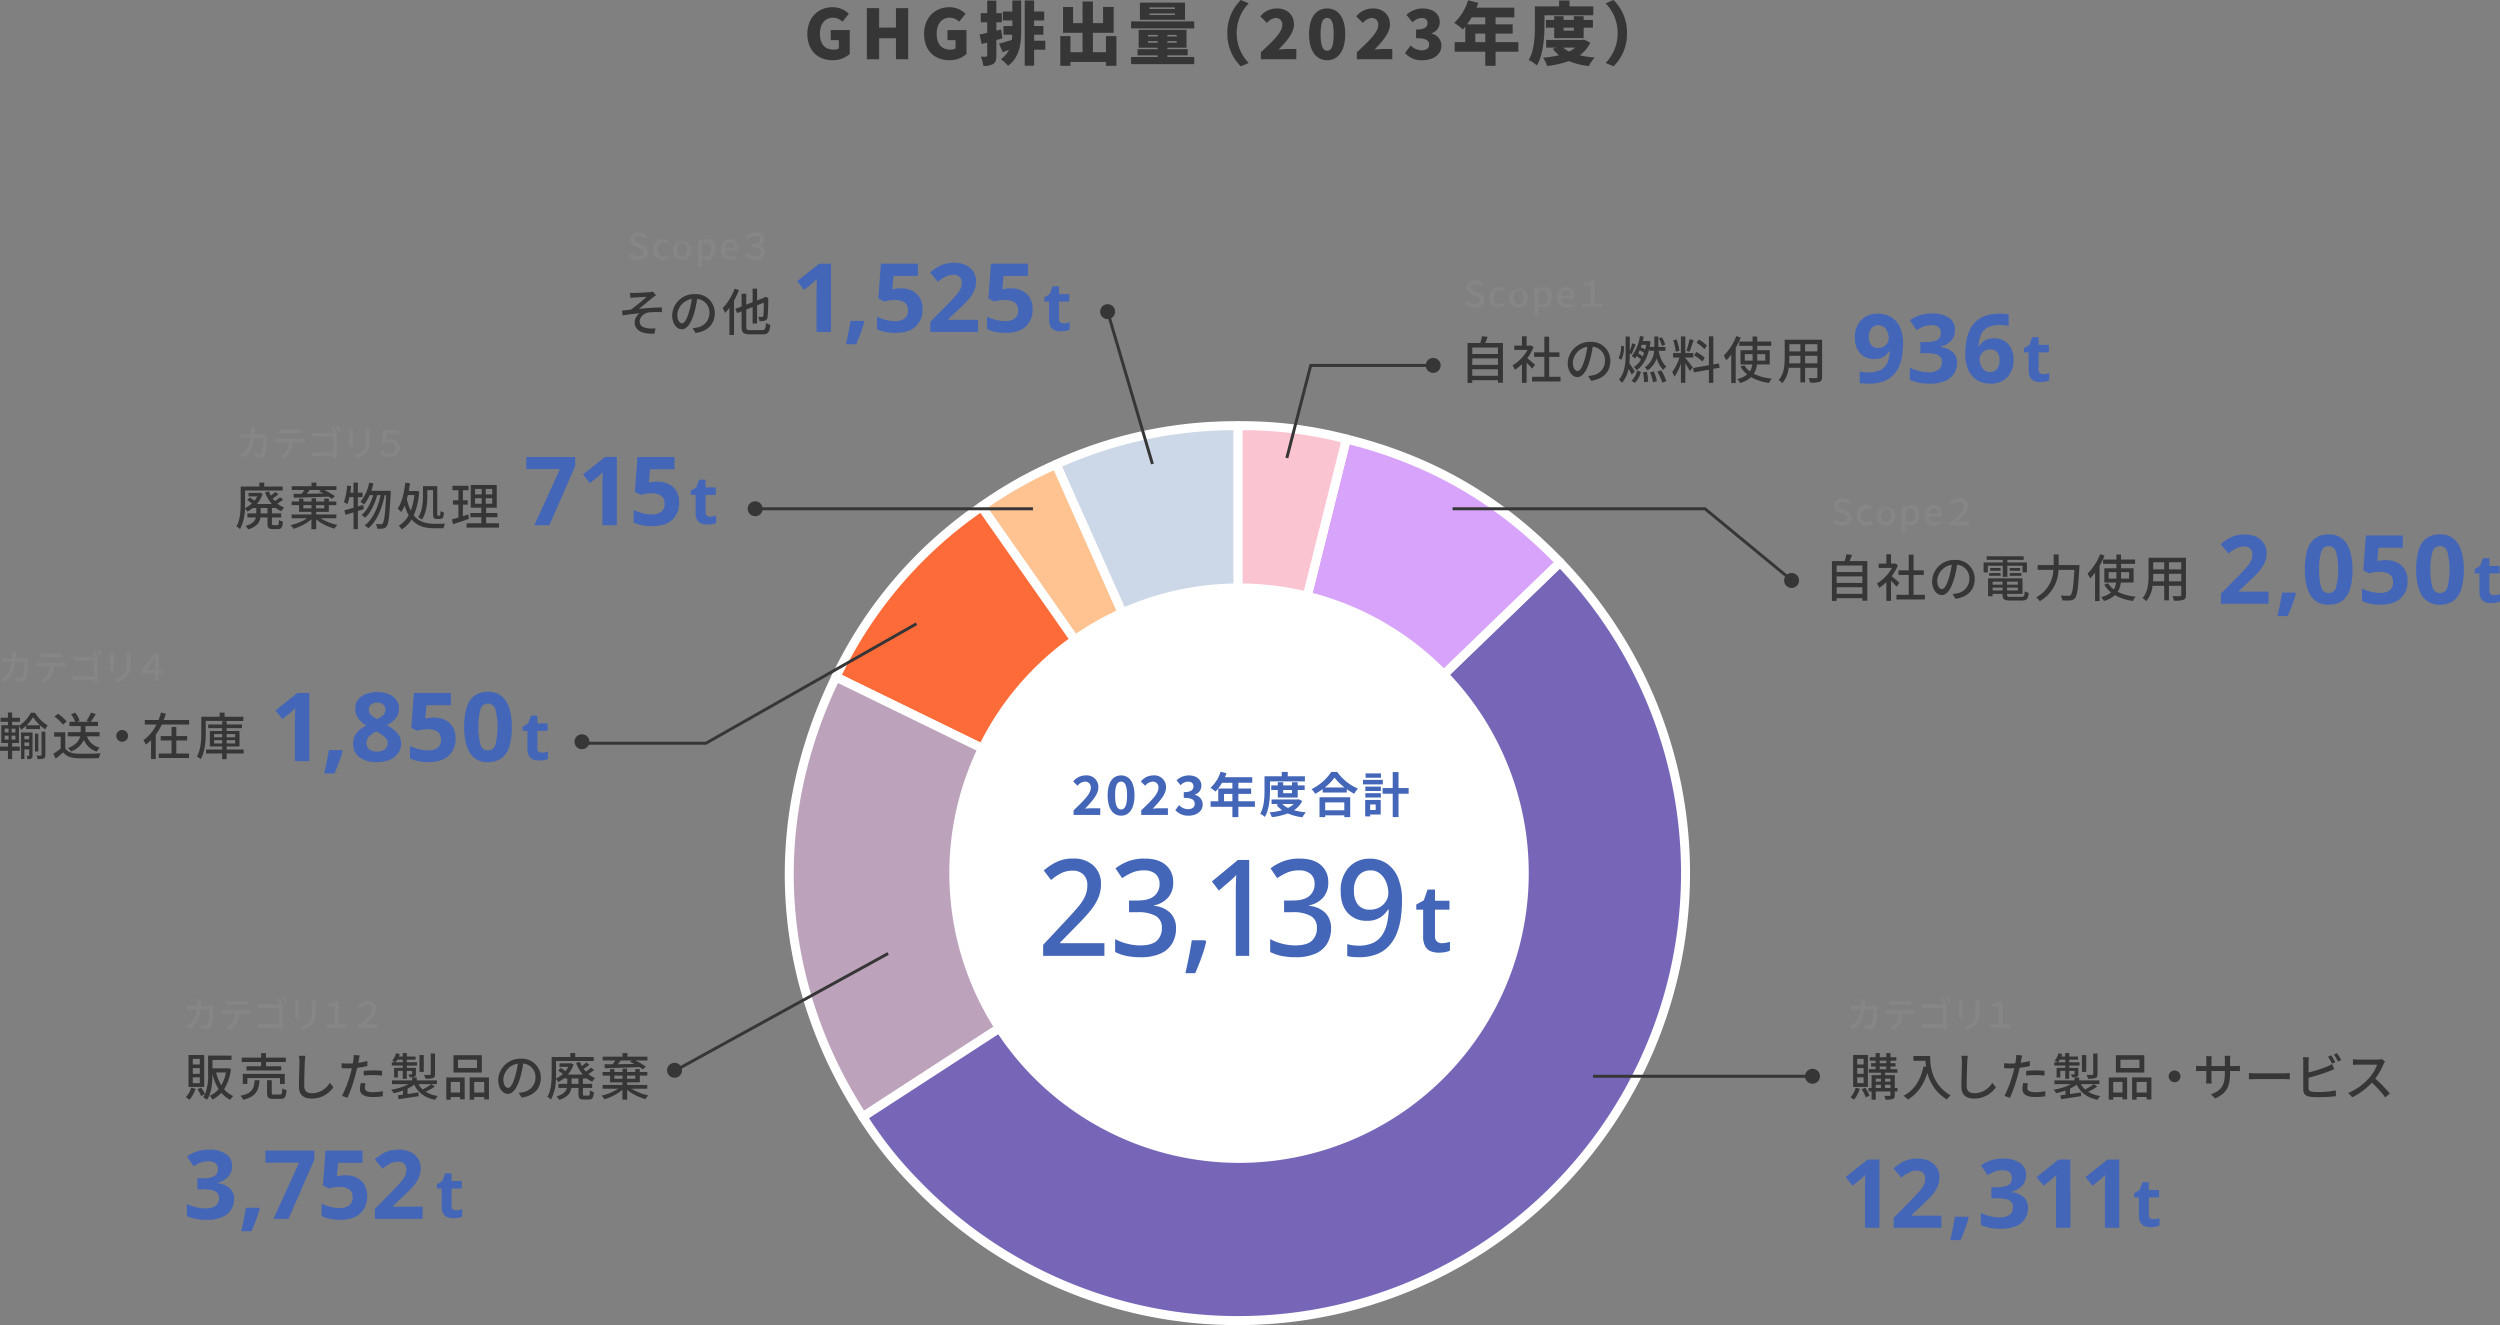 <svg xmlns="http://www.w3.org/2000/svg" xmlns:xlink="http://www.w3.org/1999/xlink" width="837.03" height="443.661" viewBox="0 0 837.03 443.661"><rect x="0" y="0" width="837.03" height="443.661" fill="#808080" stroke="none"/><defs><clipPath id="a"><rect width="837.03" height="443.661" fill="none"/></clipPath><clipPath id="b"><path d="M288.884,373.94l125.646-81.6L279.876,226.67c-23.5,48.19-20.194,102.3,9.008,147.27" fill="none"/></clipPath><linearGradient id="c" x1="-1.621" y1="1.474" x2="-1.615" y2="1.474" gradientUnits="objectBoundingBox"><stop offset="0" stop-color="#779ffe"/><stop offset="0.229" stop-color="#7b9ff9"/><stop offset="0.476" stop-color="#889fed"/><stop offset="0.732" stop-color="#9ea0d8"/><stop offset="0.993" stop-color="#bca1bb"/><stop offset="1" stop-color="#bda2bb"/></linearGradient><clipPath id="e"><path d="M414.53,292.345l-125.646,81.6a135.781,135.781,0,0,0,17.877,22.476A149.816,149.816,0,1,0,522.3,188.273Z" fill="none"/></clipPath><linearGradient id="f" x1="-0.596" y1="0.805" x2="-0.594" y2="0.805" gradientUnits="objectBoundingBox"><stop offset="0" stop-color="#4466b8"/><stop offset="0.271" stop-color="#4866b8"/><stop offset="0.563" stop-color="#5566b8"/><stop offset="0.865" stop-color="#6a66b8"/><stop offset="1" stop-color="#7766b8"/></linearGradient></defs><g clip-path="url(#a)"><path d="M414.53,292.345,353.594,155.481a144.663,144.663,0,0,1,60.936-12.952Z" fill="#ccd7e7"/><path d="M414.529,293.845a1.5,1.5,0,0,1-1.369-.89L352.224,156.092a1.5,1.5,0,0,1,.76-1.981,146.331,146.331,0,0,1,61.546-13.082,1.5,1.5,0,0,1,1.5,1.5V292.345a1.5,1.5,0,0,1-1.188,1.466,1.456,1.456,0,0,1-.313.034m-58.952-137.6,57.453,129.04V144.036a142.985,142.985,0,0,0-57.453,12.212" fill="#fff"/><path d="M414.53,292.345,328.6,169.623a141.368,141.368,0,0,1,24.995-14.142Z" fill="#fec391"/><path d="M414.531,293.845a1.5,1.5,0,0,1-1.23-.64L327.37,170.483a1.5,1.5,0,0,1,.368-2.089,143.6,143.6,0,0,1,25.246-14.283,1.5,1.5,0,0,1,1.98.76L415.9,291.734a1.5,1.5,0,0,1-1.369,2.111M330.691,170l76.132,108.728L352.837,157.467A137.173,137.173,0,0,0,330.691,170" fill="#fff"/><path d="M414.53,292.345,279.876,226.67A144.424,144.424,0,0,1,328.6,169.623Z" fill="#fd6b38"/><path d="M414.53,293.844a1.5,1.5,0,0,1-.658-.151L279.219,228.018a1.5,1.5,0,0,1-.691-2.006,145.651,145.651,0,0,1,49.211-57.618,1.5,1.5,0,0,1,2.088.368l85.932,122.722a1.5,1.5,0,0,1-1.229,2.36M281.888,225.982l128.086,62.472-81.74-116.737a142.339,142.339,0,0,0-46.346,54.265" fill="#fff"/></g><g clip-path="url(#b)"><rect width="158.158" height="147.27" transform="translate(256.372 226.67)" fill="url(#c)"/></g><g clip-path="url(#a)"><path d="M288.884,375.441a1.5,1.5,0,0,1-1.258-.683c-29.632-45.63-32.948-99.846-9.1-148.745a1.5,1.5,0,0,1,2.006-.691L415.188,291a1.5,1.5,0,0,1,.159,2.607L289.7,375.2a1.5,1.5,0,0,1-.817.242m-8.311-146.762c-22.447,47.125-19.265,99.145,8.758,143.183L411.49,292.531Z" fill="#fff"/></g><g clip-path="url(#e)"><rect width="396.126" height="396.126" transform="translate(154.226 322.931) rotate(-45)" fill="url(#f)"/></g><g clip-path="url(#a)"><path d="M414.6,443.661c-.9,0-1.806-.007-2.712-.023a150.325,150.325,0,0,1-106.207-46.18,138.19,138.19,0,0,1-18.056-22.7,1.5,1.5,0,0,1,.441-2.075l125.525-81.518L521.256,187.2a1.547,1.547,0,0,1,1.068-.421,1.5,1.5,0,0,1,1.053.458A151.316,151.316,0,0,1,414.6,443.661M290.963,374.379a132.489,132.489,0,0,0,16.878,20.995A148.316,148.316,0,0,0,522.256,190.4L415.572,293.424a1.438,1.438,0,0,1-.225.179ZM414.53,292.345h0Z" fill="#fff"/><path d="M414.53,292.345l36.244-145.366c28.42,7.086,51.178,20.225,71.524,41.295Z" fill="#d8a3fb"/><path d="M414.529,293.845a1.483,1.483,0,0,1-.749-.2,1.5,1.5,0,0,1-.706-1.662l36.244-145.366a1.5,1.5,0,0,1,1.818-1.091c28.723,7.161,51.678,20.414,72.241,41.707a1.5,1.5,0,0,1-.037,2.121L415.572,293.424a1.5,1.5,0,0,1-1.043.421M451.864,148.8,417.251,287.632l102.921-99.39c-19.538-19.888-41.315-32.461-68.308-39.438" fill="#fff"/><path d="M414.53,292.345V142.529a137.534,137.534,0,0,1,36.244,4.45Z" fill="#fac4d1"/><path d="M414.531,293.845a1.625,1.625,0,0,1-.184-.011,1.5,1.5,0,0,1-1.318-1.489V142.529a1.5,1.5,0,0,1,1.5-1.5,139.688,139.688,0,0,1,36.607,4.495,1.5,1.5,0,0,1,1.092,1.819L415.985,292.708a1.5,1.5,0,0,1-1.454,1.137m1.5-149.811V280.128l32.925-132.051a133.262,133.262,0,0,0-32.925-4.043" fill="#fff"/><path d="M511.846,292.345a97,97,0,1,1-97-97,97,97,0,0,1,97,97" fill="#fff"/><path d="M270.317,11.383c0-5.7,3.84-8.968,8.416-8.968a7.555,7.555,0,0,1,5.473,2.23l-2.161,2.622a4.449,4.449,0,0,0-3.174-1.334c-2.53,0-4.346,1.977-4.346,5.312,0,3.4,1.518,5.381,4.714,5.381a2.886,2.886,0,0,0,1.609-.437v-2.76h-2.713V10.072h6.37v8a8.468,8.468,0,0,1-5.7,2.093c-4.736,0-8.484-2.99-8.484-8.784" fill="#363636"/><path d="M290.229,2.713h4.116V9.244h5.634V2.713h4.093V19.844h-4.093V12.808h-5.634v7.036h-4.116Z" fill="#363636"/><path d="M309.4,11.383c0-5.7,3.841-8.968,8.416-8.968a7.552,7.552,0,0,1,5.473,2.23l-2.161,2.622a4.445,4.445,0,0,0-3.173-1.334c-2.531,0-4.347,1.977-4.347,5.312,0,3.4,1.518,5.381,4.714,5.381a2.887,2.887,0,0,0,1.61-.437v-2.76h-2.714V10.072h6.37v8a8.465,8.465,0,0,1-5.7,2.093c-4.737,0-8.485-2.99-8.485-8.784" fill="#363636"/><path d="M335.614,12.831c-.667.207-1.334.391-2.025.575v5.2c0,1.448-.229,2.3-1.011,2.805a5.933,5.933,0,0,1-3.357.644,11.775,11.775,0,0,0-.828-3.1,15.482,15.482,0,0,0,1.771.023c.276,0,.368-.069.368-.367v-4.37l-1.863.506-.69-3.2c.736-.138,1.61-.345,2.553-.552V7.45H328.37V4.392h2.162V.207h3.057V4.392h1.84V7.45h-1.84v2.805l1.611-.414ZM338.948.161h2.966V9.934c0,4.668-.459,9.174-4.415,12.095a13.627,13.627,0,0,0-2.391-2.208,8.124,8.124,0,0,0,2.713-3.15c-.713.3-1.426.575-2.093.828l-1.241-2.874c1.127-.276,2.667-.759,4.277-1.265q.1-.828.138-1.725h-2.921V8.715h2.967V6.852h-3.174V3.863h3.174Zm11.037,16.487h-3.748v5.358h-3.15V.161h3.15v3.7h3.381V6.852h-3.381V8.715h3.1v2.92h-3.1v2h3.748Z" fill="#363636"/><path d="M373.786,12.1v9.934h-3.5V20.741H358.4v1.288H355V12.1h3.4v5.381h4.047V10.991h-6.53V2.345h3.356v5.4h3.174V.483h3.472V7.749h3.4V2.323h3.542v8.668h-6.945v6.485h4.369V12.1Z" fill="#363636"/><path d="M399.841,9.5H378.708V7.174h21.133Zm-8.991,9.589h8.991v2.391H378.708V19.086h8.9v-.552H380.87v-2.07h6.737v-.483h-6.37V10h16.029v5.978H390.85v.483h6.806v2.07H390.85Zm5.91-12.464H381.652V.873H396.76Zm-12.4,5.588h3.242v-.529h-3.242Zm3.242,1.564h-3.242V14.3h3.242Zm5.772-11.291h-8.508v.506h8.508Zm0,2.024h-8.508v.506h8.508Zm.6,7.175H390.85v.529h3.127Zm0,2.092H390.85V14.3h3.127Z" fill="#363636"/><path d="M415.44,0l2.645,1.127a14.176,14.176,0,0,0-4.025,9.979,14.174,14.174,0,0,0,4.025,9.98l-2.645,1.127a15.207,15.207,0,0,1-4.508-11.107A15.2,15.2,0,0,1,415.44,0" fill="#363636"/><path d="M422.16,17.5c4.139-3.863,7.151-6.714,7.151-9.06a2.112,2.112,0,0,0-2.23-2.414,4.341,4.341,0,0,0-2.9,1.655l-2.23-2.207a7.155,7.155,0,0,1,5.68-2.644c3.311,0,5.61,2.115,5.61,5.38,0,2.783-2.6,5.749-5.174,8.416a24.255,24.255,0,0,1,2.806-.23h3.15v3.45H422.16Z" fill="#363636"/><path d="M438.285,11.429c0-5.7,2.438-8.6,6.07-8.6,3.611,0,6.048,2.92,6.048,8.6,0,5.7-2.437,8.738-6.048,8.738-3.632,0-6.07-3.035-6.07-8.738m8.255,0c0-4.507-.966-5.427-2.185-5.427s-2.207.92-2.207,5.427.989,5.564,2.207,5.564,2.185-1.057,2.185-5.564" fill="#363636"/><path d="M454.291,17.5c4.139-3.863,7.151-6.714,7.151-9.06a2.112,2.112,0,0,0-2.23-2.414,4.342,4.342,0,0,0-2.9,1.655l-2.23-2.207a7.155,7.155,0,0,1,5.68-2.644c3.311,0,5.61,2.115,5.61,5.38,0,2.783-2.6,5.749-5.174,8.416a24.254,24.254,0,0,1,2.806-.23h3.15v3.45H454.291Z" fill="#363636"/><path d="M470.409,17.775,472.3,15.2a5.32,5.32,0,0,0,3.563,1.656c1.587,0,2.622-.644,2.622-1.84,0-1.4-.782-2.23-4.369-2.23v-2.9c2.92,0,3.84-.873,3.84-2.115,0-1.127-.689-1.747-1.954-1.747a4.482,4.482,0,0,0-3.059,1.448l-2.069-2.507a8.186,8.186,0,0,1,5.311-2.138c3.542,0,5.865,1.678,5.865,4.622a3.89,3.89,0,0,1-2.737,3.679v.115a4.142,4.142,0,0,1,3.289,4.047c0,3.128-2.921,4.875-6.325,4.875a7.342,7.342,0,0,1-5.863-2.391" fill="#363636"/><path d="M508.368,17.315h-7.635v4.714h-3.449V17.315H487.028V14.1h3.565V8.922c-.276.322-.552.644-.827.92a23.179,23.179,0,0,0-2.875-2.185A17.252,17.252,0,0,0,491.536.092l3.426.874c-.184.528-.391,1.08-.621,1.61h12.671V5.8h-6.279V8.14h5.727v3.1h-5.727V14.1h7.635ZM492.731,5.8A22.761,22.761,0,0,1,491.19,8.14h6.094V5.8Zm4.553,5.449H493.95V14.1h3.334Z" fill="#363636"/><path d="M517.1,8.531c0,3.84-.369,9.75-2.53,13.383a13.219,13.219,0,0,0-2.737-1.839c1.932-3.266,2.07-8.141,2.07-11.544V2.139H522V.184h3.495V2.139h7.957V5.105H517.1Zm15.36,5.749a11.053,11.053,0,0,1-3.565,4.231,34.345,34.345,0,0,0,5.037.736,12.672,12.672,0,0,0-1.955,2.874,23.755,23.755,0,0,1-6.692-1.679A33.272,33.272,0,0,1,518,22.1a11.219,11.219,0,0,0-1.38-2.782A33.445,33.445,0,0,0,522,18.488a12.449,12.449,0,0,1-2.115-2.139l1.173-.414h-3.381V13.36H529.8l.574-.115Zm-12.1-1.518V9.267h-2.782v-2.6h2.782V5.427h3.151V6.668h3.426V5.427h3.288V6.668h3.1v2.6h-3.1v3.495Zm2.989,3.173a8.856,8.856,0,0,0,2.025,1.334,9.805,9.805,0,0,0,2.046-1.334Zm.162-5.656h3.427V9.267h-3.427Z" fill="#363636"/><path d="M540.227,22.213l-2.645-1.127a14.176,14.176,0,0,0,4.025-9.98,14.174,14.174,0,0,0-4.025-9.979L540.227,0a15.206,15.206,0,0,1,4.507,11.106,15.211,15.211,0,0,1-4.507,11.107" fill="#363636"/><path d="M359.448,271.314c3.476-3.313,5.762-5.582,5.762-7.509a1.877,1.877,0,0,0-2-2.106,3.512,3.512,0,0,0-2.45,1.386l-1.44-1.44a5.368,5.368,0,0,1,4.231-2.035,3.887,3.887,0,0,1,4.2,4.052c0,2.268-2.089,4.609-4.466,7.093.666-.071,1.549-.143,2.179-.143h2.917v2.232h-8.931Z" fill="#4466b8"/><path d="M370.84,266.291c0-4.394,1.783-6.681,4.519-6.681s4.5,2.305,4.5,6.681c0,4.411-1.765,6.806-4.5,6.806s-4.519-2.395-4.519-6.806m6.518,0c0-3.6-.847-4.609-2-4.609s-2.017,1.007-2.017,4.609c0,3.618.865,4.735,2.017,4.735s2-1.117,2-4.735" fill="#4466b8"/><path d="M382.1,271.314c3.475-3.313,5.762-5.582,5.762-7.509a1.878,1.878,0,0,0-2-2.106,3.508,3.508,0,0,0-2.449,1.386l-1.44-1.44a5.365,5.365,0,0,1,4.23-2.035,3.886,3.886,0,0,1,4.2,4.052c0,2.268-2.088,4.609-4.465,7.093.666-.071,1.548-.143,2.179-.143h2.917v2.232H382.1Z" fill="#4466b8"/><path d="M393.525,271.242l1.242-1.675a4.231,4.231,0,0,0,2.971,1.369c1.35,0,2.268-.648,2.268-1.764,0-1.261-.774-2.034-3.672-2.034v-1.91c2.448,0,3.241-.81,3.241-1.926,0-1.008-.649-1.6-1.783-1.6a3.643,3.643,0,0,0-2.521,1.189l-1.35-1.622a5.933,5.933,0,0,1,4-1.656c2.575,0,4.321,1.261,4.321,3.494a3.087,3.087,0,0,1-2.214,2.934v.091a3.266,3.266,0,0,1,2.646,3.2c0,2.377-2.142,3.763-4.681,3.763a5.663,5.663,0,0,1-4.465-1.854" fill="#4466b8"/><path d="M420.157,270.118h-5.542v3.469h-1.994v-3.469h-7.292v-1.847h2.561V264.01h4.731v-1.929h-3.468a14.556,14.556,0,0,1-2.2,2.949,14.888,14.888,0,0,0-1.669-1.248,12.491,12.491,0,0,0,3.4-5.4l1.961.5a10.342,10.342,0,0,1-.536,1.329h9.157v1.863h-4.651v1.929h4.278v1.8h-4.278v2.463h5.542Zm-7.536-4.31h-2.8v2.463h2.8Z" fill="#4466b8"/><path d="M425.221,264.431c0,2.625-.243,6.6-1.718,9.091a7.008,7.008,0,0,0-1.571-1.053c1.344-2.3,1.441-5.672,1.441-8.038v-4.538h5.77v-1.442h2.008v1.442H436.9v1.718H425.221Zm10.792,3.759a7.941,7.941,0,0,1-2.771,3.079,21.325,21.325,0,0,0,3.987.7,7.655,7.655,0,0,0-1.135,1.653,17.144,17.144,0,0,1-4.926-1.28,21.912,21.912,0,0,1-5.331,1.263,6.542,6.542,0,0,0-.778-1.62,21.986,21.986,0,0,0,4.2-.729,8.16,8.16,0,0,1-1.863-1.8l.761-.275h-2.415v-1.507h8.735l.34-.081Zm-8.2-1.166v-2.529h-2.187v-1.522h2.187V261.9h1.816v1.07h2.949V261.9h1.912v1.07h2.333v1.522H434.49v2.529Zm1.524,2.155a6.476,6.476,0,0,0,1.895,1.329,7.372,7.372,0,0,0,1.946-1.329Zm.292-3.614h2.949v-1.07h-2.949Z" fill="#4466b8"/><path d="M447.723,258.451a16.277,16.277,0,0,0,6.935,5.575,9.373,9.373,0,0,0-1.247,1.734,19.213,19.213,0,0,1-2.479-1.54v1.119h-8.071V264.2a22.563,22.563,0,0,1-2.511,1.588,7.9,7.9,0,0,0-1.216-1.572,17.122,17.122,0,0,0,6.6-5.769Zm-5.931,8.491h10.273v6.645h-1.976v-.6h-6.4v.6h-1.9Zm8.346-3.3a17.741,17.741,0,0,1-3.323-3.29,16.6,16.6,0,0,1-3.224,3.29Zm-6.451,7.649h6.4v-2.643h-6.4Z" fill="#4466b8"/><path d="M462.98,262.632h-6.628v-1.523h6.628Zm-.7,10.08H458.75v.632h-1.669v-5.526h5.2Zm-5.153-9.35h5.2v1.475h-5.2Zm0,2.219h5.2v1.443h-5.2Zm5.234-5.185h-5.137v-1.458h5.137ZM458.75,271.2H460.6v-1.863H458.75Zm12.883-5.444h-3.387v7.811H466.3V265.76h-3.387v-1.912H466.3V258.5h1.945v5.348h3.387Z" fill="#4466b8"/><path d="M369.773,320.04h-20.52v-3.69l7.866-8.415q2.309-2.475,3.848-4.3a15.521,15.521,0,0,0,2.308-3.51,8.736,8.736,0,0,0,.769-3.668,4.81,4.81,0,0,0-1.346-3.69,5.019,5.019,0,0,0-3.57-1.26,8.5,8.5,0,0,0-3.762.81,16.7,16.7,0,0,0-3.462,2.34l-2.437-3.2a19.974,19.974,0,0,1,4.189-2.813,12.261,12.261,0,0,1,5.6-1.192,9.663,9.663,0,0,1,6.84,2.34,8.124,8.124,0,0,1,2.522,6.255,11.586,11.586,0,0,1-.983,4.77,18.951,18.951,0,0,1-2.779,4.365q-1.8,2.16-4.232,4.59l-5.686,5.8v.225h14.834Z" fill="#4466b8"/><path d="M392.807,295.335a7.478,7.478,0,0,1-1.753,5.22,8.5,8.5,0,0,1-4.617,2.565v.18a8.638,8.638,0,0,1,5.472,2.431,7.241,7.241,0,0,1,1.838,5.129,9.753,9.753,0,0,1-1.261,4.973,8.506,8.506,0,0,1-3.89,3.42,15.871,15.871,0,0,1-6.733,1.237,23.807,23.807,0,0,1-4.532-.4,15.257,15.257,0,0,1-3.975-1.35v-4.32a17.3,17.3,0,0,0,4.146,1.575,17.785,17.785,0,0,0,4.19.54q3.933,0,5.621-1.552A5.606,5.606,0,0,0,389,310.635a4.31,4.31,0,0,0-2.052-3.96,11.984,11.984,0,0,0-6.156-1.26h-2.779V301.5h2.822q3.889,0,5.643-1.53a5.063,5.063,0,0,0,1.753-4.005,4.245,4.245,0,0,0-1.347-3.353,5.659,5.659,0,0,0-3.869-1.192,9.794,9.794,0,0,0-4.083.788,20.683,20.683,0,0,0-3.227,1.822l-2.223-3.285a16.625,16.625,0,0,1,4.1-2.317,14.755,14.755,0,0,1,5.557-.968q4.746,0,7.2,2.183a7.254,7.254,0,0,1,2.458,5.692" fill="#4466b8"/><path d="M403.553,314.82l.3.495a47.776,47.776,0,0,1-1.581,5.242q-1.026,2.857-2.1,5.287h-3.292q.6-2.61,1.2-5.647t.941-5.377Z" fill="#4466b8"/><path d="M418.246,320.04h-4.488V298.71q0-1.71.043-3.082t.127-2.678a14.189,14.189,0,0,1-1.154,1.17q-.6.54-1.368,1.215l-3.334,2.835-2.309-3.06,8.721-7.2h3.762Z" fill="#4466b8"/><path d="M444.72,295.335a7.482,7.482,0,0,1-1.752,5.22,8.5,8.5,0,0,1-4.617,2.565v.18a8.638,8.638,0,0,1,5.472,2.431,7.241,7.241,0,0,1,1.838,5.129,9.753,9.753,0,0,1-1.261,4.973,8.511,8.511,0,0,1-3.89,3.42,15.874,15.874,0,0,1-6.733,1.237,23.8,23.8,0,0,1-4.532-.4,15.263,15.263,0,0,1-3.976-1.35v-4.32a17.326,17.326,0,0,0,4.147,1.575,17.779,17.779,0,0,0,4.19.54q3.932,0,5.621-1.552a5.6,5.6,0,0,0,1.688-4.343,4.309,4.309,0,0,0-2.051-3.96,11.989,11.989,0,0,0-6.157-1.26h-2.778V301.5h2.821q3.889,0,5.644-1.53a5.063,5.063,0,0,0,1.752-4.005,4.242,4.242,0,0,0-1.347-3.353,5.656,5.656,0,0,0-3.868-1.192,9.787,9.787,0,0,0-4.083.788,20.693,20.693,0,0,0-3.228,1.822l-2.222-3.285a16.618,16.618,0,0,1,4.1-2.317,14.757,14.757,0,0,1,5.558-.968q4.744,0,7.2,2.183a7.251,7.251,0,0,1,2.458,5.692" fill="#4466b8"/><path d="M469.408,301.635a41.167,41.167,0,0,1-.364,5.468,22.788,22.788,0,0,1-1.282,5.129,14.131,14.131,0,0,1-2.544,4.276,11.059,11.059,0,0,1-4.146,2.925A15.693,15.693,0,0,1,455,320.49q-.855,0-2.03-.09a8.983,8.983,0,0,1-1.9-.315V316.08a9.9,9.9,0,0,0,1.817.4,14.591,14.591,0,0,0,1.945.135,11.253,11.253,0,0,0,4.873-.923,7.4,7.4,0,0,0,3.036-2.587,11.66,11.66,0,0,0,1.625-3.847,24.2,24.2,0,0,0,.6-4.7H464.7a8.487,8.487,0,0,1-2.607,2.632,8.03,8.03,0,0,1-4.489,1.1,8.209,8.209,0,0,1-6.327-2.587q-2.394-2.588-2.394-7.267a11.376,11.376,0,0,1,2.693-8.011,9.348,9.348,0,0,1,7.225-2.925,9.827,9.827,0,0,1,5.365,1.53A10.349,10.349,0,0,1,468,293.692a19.383,19.383,0,0,1,1.411,7.943M458.849,291.42a5.1,5.1,0,0,0-3.976,1.71,7.611,7.611,0,0,0-1.539,5.22,7.106,7.106,0,0,0,1.326,4.546,4.823,4.823,0,0,0,4.018,1.664,6.378,6.378,0,0,0,3.27-.81,5.841,5.841,0,0,0,2.137-2.07,5.04,5.04,0,0,0,.748-2.61,9.987,9.987,0,0,0-.662-3.555,7.145,7.145,0,0,0-2.009-2.925,4.879,4.879,0,0,0-3.313-1.17" fill="#4466b8"/><path d="M482.72,315.791a7.338,7.338,0,0,0,1.434-.142,12.37,12.37,0,0,0,1.307-.331v2.961a6.337,6.337,0,0,1-1.638.5,11.431,11.431,0,0,1-2.111.19,7.129,7.129,0,0,1-2.661-.473,3.741,3.741,0,0,1-1.875-1.67,6.778,6.778,0,0,1-.692-3.37v-8.883h-2.3v-1.733l2.52-1.386,1.26-3.622h2.488v3.748H485.3v2.993h-4.851v8.852a2.277,2.277,0,0,0,.646,1.779,2.33,2.33,0,0,0,1.622.583" fill="#4466b8"/><path d="M210.686,85.705l.814-.959a3.421,3.421,0,0,0,2.351,1.043c1.067,0,1.667-.5,1.667-1.247,0-.8-.6-1.056-1.414-1.415l-1.225-.528a2.54,2.54,0,0,1-1.8-2.315,2.622,2.622,0,0,1,2.9-2.434,3.782,3.782,0,0,1,2.675,1.115l-.732.887a2.812,2.812,0,0,0-1.943-.792c-.9,0-1.487.433-1.487,1.128,0,.768.708,1.056,1.427,1.343l1.211.517a2.464,2.464,0,0,1,1.8,2.386c0,1.416-1.175,2.567-3.106,2.567a4.4,4.4,0,0,1-3.141-1.3" fill="#868686"/><path d="M218.693,83.547a3.238,3.238,0,0,1,3.262-3.467,2.827,2.827,0,0,1,1.93.756l-.683.9a1.727,1.727,0,0,0-1.175-.515c-1.115,0-1.907.935-1.907,2.327s.767,2.326,1.859,2.326a2.257,2.257,0,0,0,1.439-.6l.576.912a3.275,3.275,0,0,1-2.148.815,3.122,3.122,0,0,1-3.153-3.454" fill="#868686"/><path d="M225.308,83.547A3.124,3.124,0,1,1,228.415,87a3.184,3.184,0,0,1-3.107-3.454m4.8,0c0-1.392-.647-2.327-1.691-2.327s-1.679.935-1.679,2.327.647,2.326,1.679,2.326,1.691-.923,1.691-2.326" fill="#868686"/><path d="M233.685,80.248h1.128l.107.72h.036a3.348,3.348,0,0,1,2.039-.888c1.667,0,2.6,1.332,2.6,3.359,0,2.266-1.356,3.562-2.843,3.562a2.722,2.722,0,0,1-1.738-.744l.048,1.128V89.52h-1.38Zm4.486,3.215c0-1.38-.444-2.231-1.548-2.231a2.271,2.271,0,0,0-1.558.8v3.227a2.209,2.209,0,0,0,1.426.6c.96,0,1.68-.851,1.68-2.4" fill="#868686"/><path d="M241.394,83.547A3.208,3.208,0,0,1,244.4,80.08c1.751,0,2.7,1.26,2.7,3.118a3.588,3.588,0,0,1-.071.708H242.75a1.991,1.991,0,0,0,2.039,2.015,2.8,2.8,0,0,0,1.571-.492l.48.875a4,4,0,0,1-2.231.7,3.173,3.173,0,0,1-3.215-3.454m4.51-.6c0-1.128-.516-1.787-1.475-1.787a1.786,1.786,0,0,0-1.691,1.787Z" fill="#868686"/><path d="M249.527,85.477l.7-.876a3.5,3.5,0,0,0,2.652,1.248c1.079,0,1.882-.552,1.882-1.451,0-.972-.78-1.6-2.938-1.6V81.771c1.919,0,2.723-.708,2.723-1.511,0-.756-.6-1.3-1.692-1.3a3.283,3.283,0,0,0-2.375,1.1l-.743-.852a4.529,4.529,0,0,1,3.166-1.367c1.823,0,2.963.911,2.963,2.267a2.1,2.1,0,0,1-1.632,2.087v.047a2.225,2.225,0,0,1,1.86,2.244c0,1.546-1.415,2.506-3.131,2.506a4.272,4.272,0,0,1-3.43-1.523" fill="#868686"/><path d="M91.055,170.082V171.9h3.093v1.343H91.055v2.006c0,.493.085.578.509.578H92.89c.391,0,.476-.272.51-1.751a4,4,0,0,0,1.326.561c-.153,1.955-.527,2.5-1.683,2.5H91.326c-1.428,0-1.767-.425-1.767-1.871v-2.022H87.195c-.237,1.614-1.138,3.076-4.079,4.012A5.367,5.367,0,0,0,82.2,176.1c2.4-.713,3.213-1.733,3.485-2.855H82.844V171.9H85.8v-1.819H84.663a11.165,11.165,0,0,1-1.852,1.207,6.445,6.445,0,0,0-.8-1.054,15.348,15.348,0,0,1-1.649,6.918,5.838,5.838,0,0,0-1.207-.918c1.309-2.226,1.428-5.4,1.428-7.767v-5.577h6.238v-1.308h1.65v1.308h6.187v1.344H82.045v4.233c0,.509-.017,1.07-.034,1.666a9.223,9.223,0,0,0,2.312-1.565,14.727,14.727,0,0,0-1.564-1.138l.833-.868a16.734,16.734,0,0,1,1.615,1.054,8.512,8.512,0,0,0,.935-1.41H83.218v-1.191h3.57l.255-.067.9.425a10.353,10.353,0,0,1-1.937,3.383h5a12.738,12.738,0,0,1-2.261-3.876l1.292-.374a9.229,9.229,0,0,0,.663,1.427,16.7,16.7,0,0,0,1.479-1.207l1.037.732a10.825,10.825,0,0,1-1.938,1.411c.239.306.476.611.748.9a20.928,20.928,0,0,0,1.734-1.292l1.054.783a15.121,15.121,0,0,1-1.938,1.326,8.435,8.435,0,0,0,2.277,1.376,6.154,6.154,0,0,0-.985,1.207A8.988,8.988,0,0,1,92.278,170v.085Zm-1.5,0H87.264V171.9h2.295Z" fill="#363636"/><path d="M107.326,173.533a17.614,17.614,0,0,0,5.661,2.21,5.915,5.915,0,0,0-1.02,1.258,17.285,17.285,0,0,1-6.1-3.094v3.264h-1.6v-3.3a16.4,16.4,0,0,1-6.018,3.179,6.049,6.049,0,0,0-.985-1.224,17.073,17.073,0,0,0,5.558-2.295H97.638v-1.275h6.629v-.884h-4.13v-2.243h-2.5v-1.207h2.5v-.987h1.444v.987h2.72v-1.106h1.512v1.106h2.754v-.987H110.1v.987h2.5v1.207h-2.5v2.243h-4.234v.884H112.6v1.275ZM101,165.323c.307-.391.629-.85.9-1.275H97.672V162.79H104.3v-1.207h1.632v1.207h6.713v1.258h-4.062a24.73,24.73,0,0,1,3.553,2.091l-1.036.883c-.289-.22-.663-.493-1.072-.748-4.216.154-8.652.307-11.661.374L98.3,165.34Zm.578,4.878h2.72v-1.07h-2.72Zm2.142-6.153c-.323.425-.663.867-.986,1.258,1.734-.035,3.62-.051,5.525-.085-.477-.272-.969-.527-1.428-.731l.577-.442Zm2.09,6.153h2.754v-1.07h-2.754Z" fill="#363636"/><path d="M121.814,170.456c-.662.22-1.325.425-1.988.629v6.086h-1.462v-5.627l-2.669.816-.408-1.513c.85-.221,1.921-.51,3.077-.833v-3.57H117a16.523,16.523,0,0,1-.7,2.363,9.446,9.446,0,0,0-1.156-.714,19.626,19.626,0,0,0,1.071-5.542l1.343.222c-.085.731-.17,1.462-.272,2.176h1.071v-3.366h1.462v3.366h1.581v1.495h-1.581v3.128l1.785-.51Zm9.01-6.136s0,.544-.018.747c-.374,7.633-.7,10.318-1.359,11.151a1.6,1.6,0,0,1-1.241.748,9.884,9.884,0,0,1-1.921.035,3.746,3.746,0,0,0-.441-1.547c.713.067,1.342.067,1.666.067a.651.651,0,0,0,.611-.3c.493-.561.849-2.975,1.156-9.434H128.8c-.867,4.385-2.686,8.855-5.44,11.065a7.108,7.108,0,0,0-1.308-.934c2.737-1.955,4.521-6.018,5.371-10.131h-1.139c-.748,2.855-2.227,5.966-4.028,7.563a5.7,5.7,0,0,0-1.224-.9c1.751-1.36,3.145-4.046,3.927-6.663h-1.207a12.782,12.782,0,0,1-1.836,3.127,12.172,12.172,0,0,0-1.224-.9,14.4,14.4,0,0,0,2.906-6.425l1.428.272c-.186.85-.441,1.683-.7,2.465Z" fill="#363636"/><path d="M140.338,164.524a23.351,23.351,0,0,1-1.8,8.023c1.836,2.311,4.317,2.805,7.02,2.822.6,0,2.771,0,3.5-.017a5.757,5.757,0,0,0-.594,1.512h-2.992c-2.974,0-5.661-.56-7.667-2.94a10.292,10.292,0,0,1-3.3,3.332,6.565,6.565,0,0,0-.987-1.275,8.2,8.2,0,0,0,3.3-3.485,14.643,14.643,0,0,1-1.326-3.264,13.421,13.421,0,0,1-1.173,2.21,9.714,9.714,0,0,0-1.189-1.156c1.427-2.022,2.175-5.252,2.584-8.685l1.563.2c-.119.885-.255,1.751-.425,2.6h2.261l.272-.051Zm-3.757,1.224c-.119.459-.237.918-.357,1.343a15.816,15.816,0,0,0,1.309,3.875,20.506,20.506,0,0,0,1.207-5.218Zm6.493.255c0,2.328-.271,5.711-1.818,7.972a4.464,4.464,0,0,0-1.258-.816c1.462-2.108,1.615-5.083,1.615-7.156v-3.247h4.776v9.281c0,.544.034.612.255.612h.544c.2,0,.255-.306.289-1.546a4.19,4.19,0,0,0,1.173.492c-.1,1.632-.442,2.159-1.326,2.159h-.969c-1.1,0-1.36-.408-1.36-1.733V164.1h-1.921Z" fill="#363636"/><path d="M157.034,173.72c-1.853.646-3.825,1.308-5.354,1.8l-.374-1.614c.611-.17,1.359-.374,2.175-.629V168.96h-1.835V167.5h1.835v-3.383h-2.005v-1.462h5.4v1.462h-1.887V167.5h1.614v1.461h-1.614V172.8c.578-.187,1.19-.374,1.768-.578ZM167.08,175.2v1.444H156.218V175.2h4.929v-2.023h-3.688v-1.428h3.688V170h-3.536v-7.649h8.7V170h-3.552v1.751h3.774v1.428h-3.774V175.2Zm-8.023-9.673h2.227v-1.835h-2.227Zm0,3.128h2.227V166.8h-2.227Zm5.745-4.963h-2.176v1.835H164.8Zm0,3.111h-2.176v1.853H164.8Z" fill="#363636"/><path d="M4.063,249.972H6.63v1.411H4.063v2.788H2.669v-2.788H0v-1.411H2.669v-1.207H.443V242.8H2.652v-1.122H.2V240.3H2.652v-1.734H4.063V240.3H6.681v1.377H4.063V242.8H6.341v.221a11.485,11.485,0,0,0,3.977-4.386h1.394a12.427,12.427,0,0,0,4.25,4.216,10.594,10.594,0,0,0-.816,1.36,12.857,12.857,0,0,1-1.768-1.377v1.258H8.737V243a11.205,11.205,0,0,1-1.682,1.343,5.984,5.984,0,0,0-.714-1.207v5.626H4.063Zm-2.5-4.743H2.874v-1.274H1.565Zm0,2.4H2.874v-1.309H1.565Zm3.6-3.671H3.876v1.274H5.168Zm0,2.362H3.876v1.309H5.168Zm5.729,6.6c0,.51-.069.85-.374,1.036a2.425,2.425,0,0,1-1.327.222,3.772,3.772,0,0,0-.289-1.106h.732c.118,0,.136-.034.136-.17v-1.988h-1.6v3.212H7.055v-8.89H10.9Zm-2.72-5.406h1.6v-1.121h-1.6Zm1.6,1.071h-1.6v1.189h1.6Zm3.586-5.763a14.447,14.447,0,0,1-2.278-2.736,13.226,13.226,0,0,1-2.141,2.736Zm-.527,8.789H11.695v-5.966h1.139Zm1.088-6.646H15.18v7.785c0,.646-.119.986-.528,1.19a5.843,5.843,0,0,1-2.073.2,4.672,4.672,0,0,0-.374-1.173c.663.016,1.275.016,1.462.016.187-.016.255-.067.255-.237Z" fill="#363636"/><path d="M21.856,250.55c.748,1.173,2.141,1.717,4.012,1.785s5.66.016,7.785-.119a7.2,7.2,0,0,0-.528,1.615c-1.92.085-5.337.118-7.274.033-2.159-.085-3.621-.645-4.692-1.954-.8.7-1.615,1.377-2.5,2.107l-.816-1.631a25.5,25.5,0,0,0,2.465-1.751v-3.994H18.133v-1.462h3.723Zm-.782-7.939a12.785,12.785,0,0,0-2.838-2.685l1.173-.952a12.98,12.98,0,0,1,2.906,2.6Zm8.023,3.927a5.982,5.982,0,0,0,4.3,3.791,5.846,5.846,0,0,0-1.02,1.326,6.921,6.921,0,0,1-4.284-3.927,7.773,7.773,0,0,1-4.3,3.875,4.954,4.954,0,0,0-1.036-1.138c2.787-1.088,3.774-2.567,4.1-3.927H22.689v-1.41h4.335V243.1H23.249v-1.427h1.939a9.672,9.672,0,0,0-1.377-2.5l1.343-.561a9.057,9.057,0,0,1,1.512,2.651l-.934.409h4.2l-.969-.34a14.487,14.487,0,0,0,1.5-2.771l1.615.51a28.813,28.813,0,0,1-1.717,2.6H32.82V243.1h-4.2v2.024h4.726v1.41Z" fill="#363636"/><path d="M42.871,246.386a1.971,1.971,0,1,1-1.972-1.973,1.973,1.973,0,0,1,1.972,1.973" fill="#363636"/><path d="M63.317,241.065v1.513H54.172a20.844,20.844,0,0,1-2.023,3.416v8.16H50.568V247.83a14.891,14.891,0,0,1-1.767,1.48,9.415,9.415,0,0,0-.783-1.48,13.872,13.872,0,0,0,4.369-5.252h-3.91v-1.513h4.59a17.893,17.893,0,0,0,.833-2.5l1.649.407c-.221.7-.459,1.394-.731,2.091ZM59.033,252.3H63.3v1.479H53.152V252.3h4.283v-4.386H53.8v-1.462h3.637v-3.059h1.6v3.059h3.621v1.462H59.033Z" fill="#363636"/><path d="M68.888,241.388v3.961c0,2.634-.239,6.408-1.717,8.838a6.576,6.576,0,0,0-1.258-.9c1.36-2.278,1.479-5.542,1.479-7.938v-5.373h6.153v-1.393h1.649v1.393h6.273v1.412Zm12.7,10.878H75.891V254.2H74.378v-1.938H68.99v-1.308h5.388v-1.037H70.265v-5.167h4.113v-.97H69.7V242.56h4.674v-1.087h1.513v1.087h5.133v1.224H75.891v.97h4.3v5.167h-4.3v1.037h5.695Zm-9.91-5.421h2.7v-1.071h-2.7Zm2.7.968h-2.7v1.1h2.7Zm1.513-.968H78.73v-1.071H75.891Zm2.838.968H75.89v1.1h2.839Z" fill="#363636"/><path d="M503.2,114.844v13.293H501.53v-.85h-8.6v.917h-1.58v-13.36h4.283a18.286,18.286,0,0,0,.56-2.278l1.887.221c-.271.714-.544,1.445-.832,2.057Zm-10.267,3.688h8.6v-2.176h-8.6Zm0,3.638h8.6v-2.176h-8.6Zm8.6,1.462h-8.6v2.193h8.6Z" fill="#363636"/><path d="M512.986,123.427c-.392-.492-1.157-1.308-1.854-2.006v6.766h-1.563v-6.272a14.979,14.979,0,0,1-2.38,1.9,7.52,7.52,0,0,0-.782-1.462,14.015,14.015,0,0,0,5.048-5.2H507V115.71h2.567v-3.127h1.563v3.127H512.3l.272-.05.884.594a15.742,15.742,0,0,1-2.107,3.655c.8.646,2.209,1.87,2.6,2.226Zm9.484,2.72v1.564h-9.519v-1.564h4.114v-6.663h-3.434v-1.529h3.434v-5.237h1.615v5.237h3.434v1.529H518.68v6.663Z" fill="#363636"/><path d="M532.739,127.49l-1-1.6a10.66,10.66,0,0,0,1.513-.237,4.889,4.889,0,0,0,4.113-4.828,4.52,4.52,0,0,0-4.113-4.743,33.714,33.714,0,0,1-1.02,4.777c-1.02,3.468-2.43,5.388-4.114,5.388s-3.229-1.87-3.229-4.709a7.368,7.368,0,0,1,7.6-7.071,6.292,6.292,0,0,1,6.663,6.408c0,3.571-2.277,6.018-6.408,6.613m-4.572-3.264c.765,0,1.563-1.1,2.346-3.723a27.046,27.046,0,0,0,.934-4.384,5.681,5.681,0,0,0-4.844,5.252c0,1.955.833,2.855,1.564,2.855" fill="#363636"/><path d="M543.738,115.9a9.528,9.528,0,0,1-.884,4.573l-.935-.6a8.847,8.847,0,0,0,.834-4.113Zm2.6,9.519c-.237-.493-.662-1.241-1.071-1.937a10.576,10.576,0,0,1-2.176,4.691,5.109,5.109,0,0,0-1.037-1.054c2.007-2.464,2.227-5.643,2.227-8.635v-5.814h1.377v4.9c.3-.85.63-1.887.816-2.651l1.173.441c-.476,1.071-.968,2.414-1.427,3.247l-.562-.255v.119c0,1.054-.016,2.124-.119,3.179.494.7,1.582,2.3,1.853,2.7Zm-.118,2.074a6.939,6.939,0,0,0,1.938-3.434l1.24.443a8.131,8.131,0,0,1-1.988,3.671Zm6.034-10.912c-.783,3.535-2.278,5.983-4.336,7.411a3.976,3.976,0,0,0-.883-1.106,7.307,7.307,0,0,0,2.4-2.532,12.13,12.13,0,0,0-1.461-1.122c-.171.289-.374.561-.56.816a6.054,6.054,0,0,0-1.072-.85,14.611,14.611,0,0,0,2.737-6.7l1.274.22c-.1.493-.22,1-.34,1.48h1.547l.238-.051.833.255c-.084.611-.17,1.189-.289,1.75h1.547v-3.5h1.343v3.5h2.38v1.309h-2.278c.442,2.227,1.276,4.267,2.6,5.236a5.989,5.989,0,0,0-1.02,1.155,8.272,8.272,0,0,1-2.209-3.926,7.905,7.905,0,0,1-3.042,4.063,5.489,5.489,0,0,0-.987-.987,7.109,7.109,0,0,0,3.144-5.541h-1.563Zm-2.278,2.753c.169-.373.339-.765.492-1.19a10.141,10.141,0,0,0-1.495-.867,9.747,9.747,0,0,1-.476,1.02,12.51,12.51,0,0,1,1.479,1.037m-.323-3.893c-.084.272-.17.544-.273.816a10.608,10.608,0,0,1,1.447.748c.134-.493.237-1.02.339-1.564Zm1.734,9.026a15.9,15.9,0,0,1,.407,3.332l-1.36.17a17.275,17.275,0,0,0-.322-3.332Zm2.294-.119a14.048,14.048,0,0,1,1.071,3.264l-1.308.374a14.03,14.03,0,0,0-.987-3.3Zm2.5-.356a15.782,15.782,0,0,1,1.733,3.62l-1.36.493a16.482,16.482,0,0,0-1.649-3.672Zm.255-8.177a11.923,11.923,0,0,0-1.022-2.5l1.022-.392a11.254,11.254,0,0,1,1.087,2.449Z" fill="#363636"/><path d="M564.271,119.892c.51.544,2.142,2.617,2.5,3.128l-1,1.24c-.289-.611-.935-1.682-1.5-2.584v6.494h-1.479v-6.51a17.615,17.615,0,0,1-2.158,4.5,8.454,8.454,0,0,0-.765-1.581,16.767,16.767,0,0,0,2.447-4.878h-2.158v-1.479h2.634v-5.559h1.479v5.559h2.652v1.479h-2.652Zm-3.212-2.125a16.628,16.628,0,0,0-.85-3.842l1.139-.289a17.345,17.345,0,0,1,.934,3.791Zm5.983-3.893c-.425,1.327-.952,2.908-1.377,3.893l-1.02-.323a30.233,30.233,0,0,0,1.038-3.875Zm6.6,9.622v4.691h-1.48v-4.42l-5.031.918-.255-1.462,5.286-.951V112.6h1.48V122l1.886-.323.221,1.445Zm-3.656-2.449a12.993,12.993,0,0,0-2.8-2.056l.748-1.139a14.218,14.218,0,0,1,2.839,1.921Zm.681-4.113a12.3,12.3,0,0,0-2.652-2.192l.8-1.072a13.682,13.682,0,0,1,2.686,2.057Z" fill="#363636"/><path d="M582.817,113.025a28.8,28.8,0,0,1-1.683,3.416v11.814h-1.5v-9.536a17.169,17.169,0,0,1-1.649,1.938,10.46,10.46,0,0,0-.867-1.6,18.351,18.351,0,0,0,4.216-6.527Zm5.422,9.009a6.883,6.883,0,0,1-1.037,3.11,16.8,16.8,0,0,0,6.035,1.632,6.9,6.9,0,0,0-.935,1.428,16.51,16.51,0,0,1-6.018-1.938,8.956,8.956,0,0,1-3.671,1.955,6.706,6.706,0,0,0-.969-1.326,7.776,7.776,0,0,0,3.348-1.529,9.25,9.25,0,0,1-2.277-2.653l1.292-.407a7,7,0,0,0,1.9,2.039,5.635,5.635,0,0,0,.766-2.311h-3.944v-4.777h4.046v-1.462h-4.471V114.35h4.471v-1.682h1.563v1.682h4.692v1.445h-4.692v1.462h4.2v4.777Zm-1.461-1.309v-2.159h-2.6v2.159Zm1.563-2.159v2.159h2.687v-2.159Z" fill="#363636"/><path d="M610.062,126.2c0,.917-.22,1.394-.833,1.632a9.3,9.3,0,0,1-3.178.271,6.481,6.481,0,0,0-.527-1.529c1.088.051,2.21.033,2.533.033.306,0,.424-.1.424-.424v-3.043h-4.113V128h-1.581v-4.862h-3.909a9.759,9.759,0,0,1-2.125,5.151,5.185,5.185,0,0,0-1.241-1.037c1.853-2.057,2.023-5.066,2.023-7.463v-6.051h12.527Zm-7.275-4.556v-2.515H599.1v.679c0,.579-.017,1.208-.068,1.836Zm-3.688-3.995h3.688v-2.4H599.1Zm9.382-2.4h-4.113v2.4h4.113Zm0,3.876h-4.113v2.516h4.113Z" fill="#363636"/><path d="M625.2,187.844v13.293H623.53v-.85h-8.6v.917h-1.58v-13.36h4.283a18.3,18.3,0,0,0,.56-2.278l1.887.221c-.271.714-.544,1.445-.832,2.057Zm-10.267,3.688h8.6v-2.176h-8.6Zm0,3.638h8.6v-2.176h-8.6Zm8.6,1.462h-8.6v2.193h8.6Z" fill="#363636"/><path d="M634.986,196.427c-.392-.492-1.157-1.308-1.854-2.006v6.766h-1.563v-6.272a14.978,14.978,0,0,1-2.38,1.9,7.52,7.52,0,0,0-.782-1.462,14.015,14.015,0,0,0,5.048-5.2H629V188.71h2.567v-3.127h1.563v3.127H634.3l.272-.05.884.594a15.741,15.741,0,0,1-2.107,3.655c.8.646,2.209,1.87,2.6,2.226Zm9.484,2.72v1.564h-9.519v-1.564h4.114v-6.663h-3.434v-1.529h3.434v-5.237h1.615v5.237h3.434v1.529H640.68v6.663Z" fill="#363636"/><path d="M654.739,200.49l-1-1.6a10.66,10.66,0,0,0,1.513-.237,4.889,4.889,0,0,0,4.113-4.828,4.52,4.52,0,0,0-4.113-4.743,33.714,33.714,0,0,1-1.02,4.777c-1.02,3.468-2.43,5.388-4.114,5.388s-3.229-1.87-3.229-4.709a7.368,7.368,0,0,1,7.6-7.071,6.292,6.292,0,0,1,6.663,6.408c0,3.571-2.277,6.018-6.408,6.613m-4.572-3.264c.765,0,1.563-1.1,2.346-3.723a27.046,27.046,0,0,0,.934-4.384,5.681,5.681,0,0,0-4.844,5.252c0,1.955.833,2.855,1.564,2.855" fill="#363636"/><path d="M670.563,189.408h-5.014v2.243h-1.411V188.32h6.425v-.867h-5.388v-1.207H677.55v1.207h-5.457v.867h6.545v3.331h-1.462v-2.243h-5.083v3.723h-1.53Zm6.221,10.437c.851,0,1.021-.289,1.122-1.871a3.3,3.3,0,0,0,1.343.511c-.2,2.057-.663,2.583-2.38,2.583h-3.723c-2.09,0-2.667-.39-2.667-1.921v-.322h-3.333v.815h-1.512v-6h11.524v5.185h-5.167v.322c0,.6.2.7,1.258.7Zm-10.776-7.973h3.808v.918h-3.808Zm3.79-.781h-3.45v-.918h3.45Zm-2.652,4.657h3.332v-1h-3.332Zm3.333.986h-3.332v.969h3.332Zm5.132-1.989h-3.62v1h3.62Zm0,1.989h-3.62v.969h3.62Zm.748-5.643h-3.484v-.918h3.484Zm-3.484.781h3.909v.918h-3.909Z" fill="#363636"/><path d="M696.227,189.186s-.017.562-.033.782c-.374,6.884-.7,9.4-1.446,10.267a2.064,2.064,0,0,1-1.563.782,20.247,20.247,0,0,1-2.7,0,3.984,3.984,0,0,0-.561-1.632c1.122.1,2.159.1,2.583.1a.957.957,0,0,0,.783-.255c.578-.544.935-2.872,1.223-8.431h-5.32a12.3,12.3,0,0,1-6.238,10.471A6.679,6.679,0,0,0,681.728,200a10.911,10.911,0,0,0,5.779-9.2h-5.269v-1.615h5.354v-3.569h1.666v3.569Z" fill="#363636"/><path d="M704.636,186.025a28.809,28.809,0,0,1-1.683,3.416v11.814h-1.5v-9.536a17.157,17.157,0,0,1-1.649,1.938,10.455,10.455,0,0,0-.867-1.6,18.351,18.351,0,0,0,4.216-6.527Zm5.422,9.009a6.882,6.882,0,0,1-1.037,3.11,16.8,16.8,0,0,0,6.035,1.632,6.9,6.9,0,0,0-.935,1.428,16.51,16.51,0,0,1-6.018-1.938,8.956,8.956,0,0,1-3.671,1.955,6.708,6.708,0,0,0-.969-1.326,7.775,7.775,0,0,0,3.348-1.529,9.267,9.267,0,0,1-2.277-2.653l1.292-.407a7,7,0,0,0,1.9,2.039,5.635,5.635,0,0,0,.766-2.311h-3.944v-4.777H708.6v-1.462h-4.471V187.35H708.6v-1.682h1.563v1.682h4.692v1.445H710.16v1.462h4.2v4.777Zm-1.461-1.309v-2.159H706v2.159Zm1.563-2.159v2.159h2.687v-2.159Z" fill="#363636"/><path d="M731.883,199.2c0,.917-.221,1.394-.833,1.632a9.31,9.31,0,0,1-3.179.271,6.472,6.472,0,0,0-.526-1.529c1.088.051,2.21.033,2.532.033.307,0,.425-.1.425-.424v-3.043h-4.114V201h-1.581v-4.862H720.7a9.751,9.751,0,0,1-2.125,5.151,5.184,5.184,0,0,0-1.241-1.037c1.854-2.057,2.023-5.066,2.023-7.463v-6.051h12.528Zm-7.276-4.556v-2.515h-3.688v.679c0,.579-.017,1.208-.067,1.836Zm-3.688-4h3.688v-2.4h-3.688Zm9.383-2.4h-4.113v2.4H730.3Zm0,3.876h-4.113v2.516H730.3Z" fill="#363636"/><path d="M622.675,364.515a10.93,10.93,0,0,1-1.921,3.689,9.722,9.722,0,0,0-1.19-.815,7.6,7.6,0,0,0,1.717-3.213Zm2.72-.594h-4.946V353.212H625.4Zm-1.428-9.417h-2.142v1.887h2.142Zm0,3.094h-2.142v1.921h2.142Zm0,3.11h-2.142v1.938h2.142Zm.561,3.451a15.666,15.666,0,0,1,1.41,2.669l-1.24.6a14.125,14.125,0,0,0-1.36-2.754Zm10.777,1.274h-.9v1.225c0,.7-.153,1.07-.646,1.291a7.06,7.06,0,0,1-2.465.222,4.66,4.66,0,0,0-.425-1.276c.782.035,1.565.035,1.785.018.238,0,.289-.068.289-.273v-1.207h-4.913V368.2h-1.41v-2.771h-1v-1.155h1v-4.3h3.127v-.816h-4.062v-1.173h2.295v-.9h-1.53v-1.122h1.53v-.833h-1.956V353.96h1.956v-1.377h1.393v1.377h2.176v-1.377h1.411v1.377h1.955v1.173h-1.955v.833h1.683v1.122h-1.683v.9h2.312v1.173h-4.13v.816H634.4v4.3h.9Zm-7.276-3.28h1.717v-1h-1.717Zm0,2.125h1.717V363.19h-1.717Zm1.343-8.312h2.176v-.833h-2.176Zm0,2.022h2.176v-.9h-2.176Zm1.769,4.165h1.8v-1h-1.8Zm1.8,1.037h-1.8v1.088h1.8Z" fill="#363636"/><path d="M646.229,353.569c0,3.076.391,9.383,6.866,13.207a7.943,7.943,0,0,0-1.274,1.343,14.416,14.416,0,0,1-6.511-8.924c-1.258,4.1-3.383,7.071-6.526,8.958a12.264,12.264,0,0,0-1.463-1.274c3.654-1.887,5.713-5.236,6.7-9.842l.867.152a18.5,18.5,0,0,1-.22-2.022H640.62v-1.6Z" fill="#363636"/><path d="M658.667,355.456c-.085,1.887-.2,5.813-.2,8.159,0,1.8,1.1,2.413,2.584,2.413a6.963,6.963,0,0,0,5.983-3.5l1.207,1.479a8.632,8.632,0,0,1-7.224,3.807c-2.583,0-4.318-1.1-4.318-3.926,0-2.413.17-6.8.17-8.431a9.845,9.845,0,0,0-.186-1.972l2.175.017a15.7,15.7,0,0,0-.187,1.955" fill="#363636"/><path d="M676.737,354.843c-.052.289-.119.629-.2,1a29.549,29.549,0,0,0,3.076-.6v1.683a30.4,30.4,0,0,1-3.416.578c-.171.731-.357,1.513-.544,2.227a51.383,51.383,0,0,1-2.686,7.819l-1.853-.629a39.283,39.283,0,0,0,2.89-7.615c.136-.527.272-1.088.408-1.648-.493.016-.952.033-1.377.033-.782,0-1.411-.017-2.022-.068l-.034-1.666a16.008,16.008,0,0,0,2.073.136c.527,0,1.105-.017,1.7-.067.085-.511.17-.952.2-1.276a6.876,6.876,0,0,0,.067-1.529l2.041.152c-.1.425-.255,1.122-.323,1.462m2.039,9.383c0,.766.459,1.462,2.635,1.462a19.189,19.189,0,0,0,3.4-.34l-.05,1.717a26.252,26.252,0,0,1-3.366.238c-2.77,0-4.266-.9-4.266-2.584a10,10,0,0,1,.289-2.125l1.581.154a6.19,6.19,0,0,0-.222,1.478m2.8-5.83a28.809,28.809,0,0,1,2.975.136l-.051,1.632a21.485,21.485,0,0,0-2.89-.221,28.634,28.634,0,0,0-3.213.187v-1.581c.918-.085,2.091-.153,3.179-.153" fill="#363636"/><path d="M702.183,363.8a18.2,18.2,0,0,1-3.06,1.717,10.716,10.716,0,0,0,4.08,1.445,4.107,4.107,0,0,0-.884,1.258c-3.468-.68-5.729-2.363-7.02-5.065a12.8,12.8,0,0,1-2.227,1.326V366.3c1.156-.17,2.414-.357,3.637-.544l.069,1.258c-2.38.357-4.9.748-6.7,1.019l-.238-1.308c.493-.051,1.072-.136,1.7-.221v-1.377a20.928,20.928,0,0,1-3.128.884,5.426,5.426,0,0,0-.849-1.156,19.1,19.1,0,0,0,5.83-1.869h-5.541v-1.258h6.73v-.969h1.565v.969H702.9v1.258h-6.188a6.676,6.676,0,0,0,1.4,1.767,22.46,22.46,0,0,0,2.94-1.767Zm-10.726-7.037h-3.671V355.66h1.122a6.969,6.969,0,0,0-.987-.527,7.3,7.3,0,0,0,1.343-2.516l1.207.306c-.1.273-.2.544-.323.817h1.309v-1.157h1.36v1.157h2.924v1.053h-2.924v.867h3.433v1.105h-3.433v.765h3.043v2.005c0,.544-.085.8-.476.969a4.268,4.268,0,0,1-1.632.171,4.881,4.881,0,0,0-.408-.97c.493.018.884.018,1.037.018.153-.018.187-.051.187-.17v-1h-1.751v2.635h-1.36V358.55h-1.649v2.21h-1.24v-3.23h2.889Zm0-1.105v-.867h-1.835a9.54,9.54,0,0,1-.562.867Zm7.038,3.23h-1.428v-5.644h1.428Zm3.773.748c0,.748-.153,1.088-.68,1.309a7.958,7.958,0,0,1-2.5.22,5.473,5.473,0,0,0-.493-1.292c.851.034,1.666.034,1.921.018.238-.018.307-.085.307-.273v-6.883h1.444Z" fill="#363636"/><path d="M706.035,360.742h6.153v7.326h-1.564V367.3H707.53v.883h-1.5Zm1.5,5.049h3.094v-3.536H707.53Zm10.4-6.7h-9.5v-5.8h9.5Zm-1.616-4.285h-6.374v2.771h6.374Zm3.995,5.933v7.36h-1.581v-.8h-3.365v.883h-1.513v-7.445Zm-1.581,1.513h-3.365v3.536h3.365Z" fill="#363636"/><path d="M730.045,360.386a1.971,1.971,0,1,1-1.972-1.973,1.973,1.973,0,0,1,1.972,1.973" fill="#363636"/><path d="M741.682,367.763l-1.445-1.36c3.178-1.173,4.674-2.635,4.674-7.139v-.68h-4.487v2.55a15.152,15.152,0,0,0,.085,1.649h-1.887c.017-.239.085-.935.085-1.649v-2.55h-1.666c-.8,0-1.5.033-1.767.068V356.8a10.554,10.554,0,0,0,1.767.136h1.666V354.98a9.33,9.33,0,0,0-.1-1.36h1.921a9.163,9.163,0,0,0-.1,1.36v1.955h4.487v-1.972a11.777,11.777,0,0,0-.084-1.478h1.92a11.081,11.081,0,0,0-.1,1.478v1.972h1.6a11.3,11.3,0,0,0,1.7-.1v1.8c-.272-.034-.867-.051-1.683-.051h-1.615v.577c0,4.386-.985,6.817-4.963,8.6" fill="#363636"/><path d="M755.489,359.365h9.247c.816,0,1.479-.067,1.9-.1v2.108c-.374-.017-1.155-.085-1.9-.085h-9.247c-.935,0-1.955.034-2.533.085v-2.108c.561.035,1.615.1,2.533.1" fill="#363636"/><path d="M772.933,355.524v3.552a46.618,46.618,0,0,0,6.2-1.988,9.392,9.392,0,0,0,1.649-.833l.748,1.717c-.561.221-1.24.527-1.784.73a65.789,65.789,0,0,1-6.817,2.143v3.467c0,.816.357,1.02,1.156,1.19a14.662,14.662,0,0,0,2.125.119,28.374,28.374,0,0,0,5.864-.561v1.955a49.785,49.785,0,0,1-5.966.34,18.526,18.526,0,0,1-2.788-.17c-1.377-.255-2.158-.935-2.158-2.362v-9.3a10.144,10.144,0,0,0-.119-1.564h1.988a15.456,15.456,0,0,0-.1,1.564m8.975.136-1.105.476a20.3,20.3,0,0,0-1.36-2.346l1.106-.459a24.818,24.818,0,0,1,1.359,2.329m1.955-.731-1.1.477a15.973,15.973,0,0,0-1.377-2.33l1.087-.459a20.866,20.866,0,0,1,1.394,2.312" fill="#363636"/><path d="M798.058,356.289a23.328,23.328,0,0,1-2.787,4.845,44.993,44.993,0,0,1,4.861,4.98l-1.5,1.325a38.139,38.139,0,0,0-4.505-4.963,22.317,22.317,0,0,1-6.544,4.9l-1.377-1.445a19.1,19.1,0,0,0,6.987-4.981,13.994,13.994,0,0,0,2.7-4.487h-6.238c-.664,0-1.582.085-1.854.1v-1.92a18.193,18.193,0,0,0,1.854.119h6.3a5.164,5.164,0,0,0,1.48-.17l1.1.816a5.868,5.868,0,0,0-.493.884" fill="#363636"/><path d="M629.239,411.083h-4.832V397.867q0-.8.032-2.16t.1-2.384q-.16.192-.688.688t-.976.88L620.247,397l-2.336-2.912,7.36-5.856h3.968Z" fill="#4466b8"/><path d="M650,411.083H634.03v-3.36l5.728-5.792q1.728-1.793,2.784-2.992a10.329,10.329,0,0,0,1.536-2.176,4.685,4.685,0,0,0,.48-2.1,2.61,2.61,0,0,0-.752-2.048,2.938,2.938,0,0,0-2.032-.672,5.787,5.787,0,0,0-2.56.608,13.817,13.817,0,0,0-2.624,1.728l-2.624-3.1a21.31,21.31,0,0,1,2.08-1.584,10.086,10.086,0,0,1,2.576-1.216,11.635,11.635,0,0,1,3.5-.464,8.468,8.468,0,0,1,3.856.816,6.147,6.147,0,0,1,2.495,2.208,5.772,5.772,0,0,1,.881,3.152,7.89,7.89,0,0,1-.752,3.456,12.693,12.693,0,0,1-2.176,3.1q-1.425,1.536-3.44,3.392l-2.944,2.752v.224H650Z" fill="#4466b8"/><path d="M658.923,407.371l.224.352q-.448,1.7-1.2,3.711t-1.551,3.777h-3.424q.447-1.889.88-4.032t.687-3.808Z" fill="#4466b8"/><path d="M678.342,393.355a5.07,5.07,0,0,1-1.424,3.775,7.368,7.368,0,0,1-3.5,1.92v.1a7.317,7.317,0,0,1,4.16,1.7,4.672,4.672,0,0,1,1.441,3.584,6.662,6.662,0,0,1-.977,3.569,6.553,6.553,0,0,1-3.008,2.5,12.876,12.876,0,0,1-5.232.912,16.438,16.438,0,0,1-6.592-1.248v-4.1a14.3,14.3,0,0,0,3.073,1.12,12.915,12.915,0,0,0,3.007.385,5.631,5.631,0,0,0,3.632-.9,3.156,3.156,0,0,0,1.04-2.529,2.685,2.685,0,0,0-.479-1.6,2.953,2.953,0,0,0-1.681-1.008,12.947,12.947,0,0,0-3.344-.336h-1.727v-3.712h1.76a9.936,9.936,0,0,0,3.215-.4,2.712,2.712,0,0,0,1.5-1.088,3.092,3.092,0,0,0,.4-1.584,2.454,2.454,0,0,0-.752-1.9,3.692,3.692,0,0,0-2.513-.687,6.59,6.59,0,0,0-2.848.575,18.5,18.5,0,0,0-2.015,1.089l-2.241-3.328a12.665,12.665,0,0,1,3.153-1.6,12.941,12.941,0,0,1,4.3-.639,9.689,9.689,0,0,1,5.584,1.423,4.6,4.6,0,0,1,2.063,4.017" fill="#4466b8"/><path d="M693.19,411.083h-4.832V397.867q0-.8.032-2.16t.1-2.384q-.16.192-.688.688t-.976.88L684.2,397l-2.336-2.912,7.36-5.856h3.968Z" fill="#4466b8"/><path d="M709.57,411.083h-4.832V397.867q0-.8.032-2.16t.1-2.384q-.161.192-.688.688t-.976.88L700.578,397l-2.336-2.912,7.36-5.856h3.968Z" fill="#4466b8"/><path d="M720.918,408.215a5.61,5.61,0,0,0,1.075-.1,7.581,7.581,0,0,0,1.03-.28v2.486a6,6,0,0,1-1.333.4,9.022,9.022,0,0,1-1.736.156,5.07,5.07,0,0,1-1.96-.358,2.8,2.8,0,0,1-1.366-1.232,4.972,4.972,0,0,1-.5-2.464v-5.891h-1.59v-1.411l1.836-1.121.964-2.576h2.128v2.6h3.427v2.509h-3.427v5.891a1.3,1.3,0,0,0,.4,1.041,1.548,1.548,0,0,0,1.053.348" fill="#4466b8"/><path d="M624.377,335.673c-.012.407-.036.8-.06,1.175h2.591a5.441,5.441,0,0,0,.827-.072l.84.408c-.036.2-.072.468-.084.611-.036,1.212-.192,4.642-.719,5.817a1.339,1.339,0,0,1-1.392.816c-.648,0-1.343-.036-1.955-.084l-.144-1.26a13.741,13.741,0,0,0,1.74.145.634.634,0,0,0,.683-.409,17.359,17.359,0,0,0,.564-4.844H624.2c-.443,3.334-1.631,5.169-3.694,6.62l-1.1-.9a6.4,6.4,0,0,0,1.379-1.007,7.455,7.455,0,0,0,2.2-4.713h-1.823c-.444,0-1.007.011-1.463.048v-1.248c.456.036,1,.072,1.463.072h1.931c.024-.36.036-.743.036-1.152a7.635,7.635,0,0,0-.084-1.031h1.4c-.025.276-.048.72-.061,1.008" fill="#868686"/><path d="M632.281,338.262h7.843c.252,0,.708-.023,1.008-.059v1.235c-.276-.024-.7-.036-1.008-.036h-3.082a7.436,7.436,0,0,1-.744,3.2,5.76,5.76,0,0,1-2.386,2.231l-1.1-.8a5.162,5.162,0,0,0,2.219-1.787,5.6,5.6,0,0,0,.719-2.843h-3.466c-.36,0-.768.012-1.091.036V338.2a10.485,10.485,0,0,0,1.091.059m1.487-3.022h4.846a10.05,10.05,0,0,0,1.2-.084v1.235c-.384-.023-.828-.035-1.2-.035H633.78c-.4,0-.839.012-1.175.035v-1.235a8.955,8.955,0,0,0,1.163.084" fill="#868686"/><path d="M644.939,336.272H650.9c.323,0,.731-.012.959-.024-.012.264-.035.684-.035,1v6.213c0,.42.035,1.008.059,1.26h-1.367c0-.156.012-.384.012-.649h-5.7c-.48,0-1.08.036-1.427.061v-1.356c.347.025.876.06,1.391.06h5.744v-5.349h-5.6c-.468,0-1.079.025-1.392.037V336.2c.42.036.985.072,1.392.072m6.717-.444-.816.348a12.667,12.667,0,0,0-.948-1.619l.8-.335c.288.419.719,1.163.96,1.606m1.57-.371-.8.348a13.343,13.343,0,0,0-.971-1.608l.8-.336a16.447,16.447,0,0,1,.971,1.6" fill="#868686"/><path d="M657.207,335.973v4.017c0,.312.024.732.047.972h-1.379c.012-.2.048-.624.048-.972v-4.017a7.533,7.533,0,0,0-.048-.888h1.379c-.023.252-.047.552-.047.888m5.564.119v2.135c0,2.747-.432,3.766-1.318,4.773a6.56,6.56,0,0,1-2.868,1.752l-.995-1.044a5.586,5.586,0,0,0,2.878-1.559c.84-.959,1-1.895,1-3.994v-2.063a9.271,9.271,0,0,0-.072-1.1h1.428c-.025.312-.049.671-.049,1.1" fill="#868686"/><path d="M666.458,343.036h2.663v-6.164h-2.063V336a6.136,6.136,0,0,0,2.411-.672H670.5v7.712h2.459v1.14h-6.5Z" fill="#868686"/><path d="M613.685,174.705l.815-.959a3.421,3.421,0,0,0,2.351,1.043c1.067,0,1.667-.5,1.667-1.247,0-.8-.6-1.056-1.415-1.415l-1.224-.528a2.54,2.54,0,0,1-1.8-2.315,2.622,2.622,0,0,1,2.9-2.434,3.782,3.782,0,0,1,2.675,1.115l-.732.887a2.812,2.812,0,0,0-1.943-.792c-.9,0-1.487.433-1.487,1.128,0,.768.708,1.056,1.427,1.343l1.211.517a2.464,2.464,0,0,1,1.8,2.386c0,1.416-1.175,2.567-3.106,2.567a4.406,4.406,0,0,1-3.142-1.3" fill="#868686"/><path d="M621.693,172.547a3.238,3.238,0,0,1,3.262-3.467,2.827,2.827,0,0,1,1.93.756l-.683.9a1.727,1.727,0,0,0-1.175-.515c-1.115,0-1.907.935-1.907,2.327s.767,2.326,1.859,2.326a2.257,2.257,0,0,0,1.439-.6l.576.912a3.275,3.275,0,0,1-2.148.815,3.122,3.122,0,0,1-3.153-3.454" fill="#868686"/><path d="M628.308,172.547A3.124,3.124,0,1,1,631.415,176a3.184,3.184,0,0,1-3.107-3.454m4.8,0c0-1.392-.647-2.327-1.691-2.327s-1.679.935-1.679,2.327.647,2.326,1.679,2.326,1.691-.923,1.691-2.326" fill="#868686"/><path d="M636.685,169.248h1.128l.107.72h.036a3.348,3.348,0,0,1,2.039-.888c1.667,0,2.6,1.332,2.6,3.359,0,2.266-1.356,3.562-2.843,3.562a2.722,2.722,0,0,1-1.738-.744l.048,1.128v2.135h-1.38Zm4.486,3.215c0-1.38-.444-2.231-1.548-2.231a2.271,2.271,0,0,0-1.558.8v3.227a2.209,2.209,0,0,0,1.426.6c.96,0,1.68-.851,1.68-2.4" fill="#868686"/><path d="M644.394,172.547a3.208,3.208,0,0,1,3.011-3.467c1.751,0,2.7,1.26,2.7,3.118a3.586,3.586,0,0,1-.071.708H645.75a1.991,1.991,0,0,0,2.039,2.015,2.8,2.8,0,0,0,1.571-.492l.48.875a4,4,0,0,1-2.231.7,3.173,3.173,0,0,1-3.215-3.454m4.51-.6c0-1.128-.516-1.787-1.475-1.787a1.786,1.786,0,0,0-1.691,1.787Z" fill="#868686"/><path d="M652.84,175.041c2.675-2.11,4.689-3.945,4.689-5.433a1.583,1.583,0,0,0-1.714-1.63,3.03,3.03,0,0,0-2.268,1.247l-.839-.8a4.172,4.172,0,0,1,3.166-1.571c1.776,0,3.011.995,3.011,2.722,0,1.751-1.691,3.443-3.8,5.181.481-.035.924-.071,1.367-.071h2.843v1.163H652.84Z" fill="#868686"/><path d="M759.547,202.132H743.579v-3.359l5.728-5.793q1.728-1.791,2.784-2.991a10.307,10.307,0,0,0,1.536-2.177,4.682,4.682,0,0,0,.48-2.1,2.607,2.607,0,0,0-.752-2.047,2.933,2.933,0,0,0-2.032-.672,5.787,5.787,0,0,0-2.56.608,13.771,13.771,0,0,0-2.624,1.728l-2.624-3.1a21.319,21.319,0,0,1,2.08-1.584,10.085,10.085,0,0,1,2.576-1.215,11.632,11.632,0,0,1,3.5-.465,8.468,8.468,0,0,1,3.856.816,6.15,6.15,0,0,1,2.495,2.209,5.772,5.772,0,0,1,.881,3.151,7.892,7.892,0,0,1-.752,3.457,12.69,12.69,0,0,1-2.176,3.1q-1.425,1.536-3.44,3.393l-2.944,2.752v.223h9.952Z" fill="#4466b8"/><path d="M768.472,198.421l.224.352q-.449,1.7-1.2,3.71t-1.551,3.778H762.52q.447-1.89.88-4.033t.687-3.807Z" fill="#4466b8"/><path d="M787.655,190.708a22.239,22.239,0,0,1-.784,6.305,7.867,7.867,0,0,1-2.544,4.031,7.262,7.262,0,0,1-4.672,1.408,6.593,6.593,0,0,1-6.048-3.1q-1.92-3.1-1.92-8.641a22.81,22.81,0,0,1,.768-6.32,7.776,7.776,0,0,1,2.528-4.047,7.253,7.253,0,0,1,4.672-1.408,6.641,6.641,0,0,1,6.048,3.1q1.952,3.105,1.952,8.672m-11.168,0a19.312,19.312,0,0,0,.672,5.873,2.515,2.515,0,0,0,2.5,1.967,2.546,2.546,0,0,0,2.5-1.951,24.975,24.975,0,0,0,0-11.776,2.551,2.551,0,0,0-2.5-1.984,2.517,2.517,0,0,0-2.5,1.984,19.473,19.473,0,0,0-.672,5.887" fill="#4466b8"/><path d="M798.838,187.54a8.329,8.329,0,0,1,3.712.8,6.1,6.1,0,0,1,2.576,2.336,7.146,7.146,0,0,1,.944,3.806,7.56,7.56,0,0,1-2.3,5.842q-2.3,2.127-6.817,2.127a17.056,17.056,0,0,1-3.376-.32,10.636,10.636,0,0,1-2.767-.928v-4.16a13.921,13.921,0,0,0,2.847,1.041,12.556,12.556,0,0,0,3.136.432,5.259,5.259,0,0,0,3.28-.881,3.244,3.244,0,0,0,1.136-2.737q0-3.453-4.576-3.455a10.3,10.3,0,0,0-1.855.176c-.64.117-1.174.231-1.6.336l-1.92-1.023.864-11.649H804.5v4.1h-8.16l-.415,4.48q.543-.1,1.168-.209a10.525,10.525,0,0,1,1.743-.111" fill="#4466b8"/><path d="M824.922,190.708a22.241,22.241,0,0,1-.784,6.305,7.867,7.867,0,0,1-2.544,4.031,7.262,7.262,0,0,1-4.672,1.408,6.593,6.593,0,0,1-6.048-3.1q-1.92-3.1-1.92-8.641a22.812,22.812,0,0,1,.768-6.32,7.776,7.776,0,0,1,2.528-4.047,7.252,7.252,0,0,1,4.672-1.408,6.641,6.641,0,0,1,6.048,3.1q1.952,3.105,1.952,8.672m-11.168,0a19.312,19.312,0,0,0,.672,5.873,2.515,2.515,0,0,0,2.5,1.967,2.546,2.546,0,0,0,2.5-1.951,24.975,24.975,0,0,0,0-11.776,2.551,2.551,0,0,0-2.5-1.984,2.517,2.517,0,0,0-2.5,1.984,19.473,19.473,0,0,0-.672,5.887" fill="#4466b8"/><path d="M834.925,199.265a5.609,5.609,0,0,0,1.075-.1,7.428,7.428,0,0,0,1.03-.279v2.486a5.943,5.943,0,0,1-1.333.4,8.942,8.942,0,0,1-1.736.156,5.088,5.088,0,0,1-1.96-.357,2.8,2.8,0,0,1-1.366-1.233,4.966,4.966,0,0,1-.5-2.463v-5.892h-1.59v-1.41l1.836-1.122.964-2.576h2.128v2.6H836.9v2.508h-3.427v5.892a1.3,1.3,0,0,0,.4,1.041,1.548,1.548,0,0,0,1.053.348" fill="#4466b8"/><path d="M490.685,101.705l.815-.959a3.421,3.421,0,0,0,2.351,1.043c1.067,0,1.667-.5,1.667-1.247,0-.8-.6-1.056-1.415-1.415l-1.224-.528a2.54,2.54,0,0,1-1.8-2.315,2.622,2.622,0,0,1,2.9-2.434,3.782,3.782,0,0,1,2.675,1.115l-.732.887a2.812,2.812,0,0,0-1.943-.792c-.9,0-1.487.433-1.487,1.128,0,.768.708,1.056,1.427,1.343l1.211.517a2.464,2.464,0,0,1,1.8,2.386c0,1.416-1.175,2.567-3.106,2.567a4.406,4.406,0,0,1-3.142-1.3" fill="#868686"/><path d="M498.693,99.547a3.238,3.238,0,0,1,3.262-3.467,2.827,2.827,0,0,1,1.93.756l-.683.9a1.727,1.727,0,0,0-1.175-.515c-1.115,0-1.907.935-1.907,2.327s.767,2.326,1.859,2.326a2.257,2.257,0,0,0,1.439-.6l.576.912a3.275,3.275,0,0,1-2.148.815,3.122,3.122,0,0,1-3.153-3.454" fill="#868686"/><path d="M505.308,99.547A3.124,3.124,0,1,1,508.415,103a3.184,3.184,0,0,1-3.107-3.454m4.8,0c0-1.392-.647-2.327-1.691-2.327s-1.679.935-1.679,2.327.647,2.326,1.679,2.326,1.691-.923,1.691-2.326" fill="#868686"/><path d="M513.685,96.248h1.128l.107.72h.036a3.348,3.348,0,0,1,2.039-.888c1.667,0,2.6,1.332,2.6,3.359,0,2.266-1.356,3.562-2.843,3.562a2.722,2.722,0,0,1-1.738-.744l.048,1.128v2.135h-1.38Zm4.486,3.215c0-1.38-.444-2.231-1.548-2.231a2.271,2.271,0,0,0-1.558.8v3.227a2.209,2.209,0,0,0,1.426.6c.96,0,1.68-.851,1.68-2.4" fill="#868686"/><path d="M521.394,99.547a3.208,3.208,0,0,1,3.011-3.467c1.751,0,2.7,1.26,2.7,3.118a3.586,3.586,0,0,1-.071.708H522.75a1.991,1.991,0,0,0,2.039,2.015,2.8,2.8,0,0,0,1.571-.492l.48.875a4,4,0,0,1-2.231.7,3.173,3.173,0,0,1-3.215-3.454m4.51-.6c0-1.128-.516-1.787-1.475-1.787a1.786,1.786,0,0,0-1.691,1.787Z" fill="#868686"/><path d="M529.852,101.705h2.663V95.541h-2.063v-.876a6.136,6.136,0,0,0,2.411-.672h1.031v7.712h2.459v1.14h-6.5Z" fill="#868686"/><path d="M637.176,115.044a26.535,26.535,0,0,1-.288,3.888,15.217,15.217,0,0,1-1.008,3.649,9.706,9.706,0,0,1-2.017,3.039,8.9,8.9,0,0,1-3.3,2.08,13.8,13.8,0,0,1-4.847.752c-.448,0-.972-.016-1.569-.047a10.082,10.082,0,0,1-1.5-.178v-3.871c.426.086.874.16,1.343.225a10.743,10.743,0,0,0,1.408.1,8.882,8.882,0,0,0,4.4-.9,4.932,4.932,0,0,0,2.191-2.512,11.535,11.535,0,0,0,.737-3.728h-.193a6.084,6.084,0,0,1-1.775,1.888,5.754,5.754,0,0,1-3.28.768,6.079,6.079,0,0,1-4.672-1.889,7.538,7.538,0,0,1-1.76-5.344,7.9,7.9,0,0,1,2.1-5.824,7.642,7.642,0,0,1,5.679-2.111,8.4,8.4,0,0,1,4.225,1.072,7.578,7.578,0,0,1,3.008,3.3,12.537,12.537,0,0,1,1.12,5.648M628.92,108.9a2.988,2.988,0,0,0-2.3.976,4.363,4.363,0,0,0-.9,3.024,4.1,4.1,0,0,0,.767,2.624,2.809,2.809,0,0,0,2.336.96,3.543,3.543,0,0,0,1.857-.48,3.643,3.643,0,0,0,1.248-1.2,2.779,2.779,0,0,0,.447-1.487,5.883,5.883,0,0,0-.384-2.08,4.021,4.021,0,0,0-1.151-1.681,2.861,2.861,0,0,0-1.92-.655" fill="#4466b8"/><path d="M654.56,110.4a5.072,5.072,0,0,1-1.424,3.776,7.385,7.385,0,0,1-3.5,1.92v.1a7.325,7.325,0,0,1,4.16,1.695,4.673,4.673,0,0,1,1.441,3.584,6.657,6.657,0,0,1-.977,3.569,6.54,6.54,0,0,1-3.008,2.5,12.875,12.875,0,0,1-5.232.912,16.438,16.438,0,0,1-6.592-1.248v-4.1a14.347,14.347,0,0,0,3.073,1.119,12.913,12.913,0,0,0,3.007.385,5.631,5.631,0,0,0,3.632-.9,3.153,3.153,0,0,0,1.04-2.528,2.681,2.681,0,0,0-.479-1.6,2.943,2.943,0,0,0-1.681-1.008,12.947,12.947,0,0,0-3.344-.336h-1.727v-3.713h1.76a9.907,9.907,0,0,0,3.215-.4,2.708,2.708,0,0,0,1.5-1.088,3.09,3.09,0,0,0,.4-1.584,2.455,2.455,0,0,0-.752-1.9,3.692,3.692,0,0,0-2.513-.687,6.59,6.59,0,0,0-2.848.576,18.516,18.516,0,0,0-2.015,1.088l-2.241-3.328a12.663,12.663,0,0,1,3.153-1.6,12.914,12.914,0,0,1,4.3-.64,9.7,9.7,0,0,1,5.584,1.423,4.6,4.6,0,0,1,2.063,4.017" fill="#4466b8"/><path d="M658.007,118.436a26.411,26.411,0,0,1,.288-3.888A15.12,15.12,0,0,1,659.3,110.9a9.715,9.715,0,0,1,2.016-3.04,8.927,8.927,0,0,1,3.3-2.08,13.824,13.824,0,0,1,4.848-.752q.672,0,1.568.048a10,10,0,0,1,1.5.177v3.871c-.406-.084-.848-.16-1.328-.224a10.937,10.937,0,0,0-1.423-.1,8.888,8.888,0,0,0-4.4.9,4.937,4.937,0,0,0-2.192,2.512,11.508,11.508,0,0,0-.736,3.728h.192a5.459,5.459,0,0,1,1.84-1.888,5.7,5.7,0,0,1,3.12-.768,6.2,6.2,0,0,1,4.768,1.889,7.542,7.542,0,0,1,1.76,5.344,7.908,7.908,0,0,1-2.1,5.824,7.642,7.642,0,0,1-5.68,2.111,8.4,8.4,0,0,1-4.224-1.072,7.563,7.563,0,0,1-3.008-3.295,12.525,12.525,0,0,1-1.12-5.649m8.256,6.145a2.988,2.988,0,0,0,2.3-.977,4.358,4.358,0,0,0,.9-3.023,4.094,4.094,0,0,0-.768-2.625,2.808,2.808,0,0,0-2.336-.959,3.521,3.521,0,0,0-1.872.479,3.672,3.672,0,0,0-1.232,1.2,2.772,2.772,0,0,0-.448,1.488,5.891,5.891,0,0,0,.384,2.08,3.959,3.959,0,0,0,1.168,1.68,2.868,2.868,0,0,0,1.9.656" fill="#4466b8"/><path d="M684.01,125.264a5.61,5.61,0,0,0,1.075-.1,7.574,7.574,0,0,0,1.03-.279v2.486a5.943,5.943,0,0,1-1.333.4,8.945,8.945,0,0,1-1.736.155,5.088,5.088,0,0,1-1.96-.356,2.8,2.8,0,0,1-1.366-1.233,4.966,4.966,0,0,1-.5-2.463v-5.892h-1.59v-1.41l1.836-1.122.964-2.575h2.128v2.6h3.427v2.508h-3.427v5.892a1.3,1.3,0,0,0,.4,1.041,1.548,1.548,0,0,0,1.053.347" fill="#4466b8"/><path d="M278.218,111.132h-4.832V97.917q0-.8.032-2.16t.1-2.385a9.706,9.706,0,0,1-.688.689q-.528.5-.976.88l-2.624,2.111L266.89,94.14l7.36-5.856h3.968Z" fill="#4466b8"/><path d="M289.159,107.421l.224.352q-.448,1.695-1.2,3.71t-1.552,3.778h-3.424q.449-1.89.88-4.033t.688-3.807Z" fill="#4466b8"/><path d="M301.645,96.54a8.332,8.332,0,0,1,3.712.8,6.123,6.123,0,0,1,2.576,2.336,7.147,7.147,0,0,1,.944,3.806,7.56,7.56,0,0,1-2.3,5.842q-2.3,2.127-6.816,2.127a17.055,17.055,0,0,1-3.376-.32,10.631,10.631,0,0,1-2.768-.928v-4.16a13.931,13.931,0,0,0,2.848,1.041,12.542,12.542,0,0,0,3.136.432,5.261,5.261,0,0,0,3.28-.881,3.244,3.244,0,0,0,1.136-2.737q0-3.453-4.576-3.455a10.313,10.313,0,0,0-1.856.176c-.64.117-1.174.231-1.6.336l-1.92-1.023.864-11.649h12.384v4.1h-8.16l-.416,4.48,1.168-.208a10.41,10.41,0,0,1,1.744-.112" fill="#4466b8"/><path d="M327.443,111.132H311.475v-3.359l5.728-5.793q1.728-1.791,2.784-2.992a10.3,10.3,0,0,0,1.536-2.175,4.69,4.69,0,0,0,.48-2.1,2.607,2.607,0,0,0-.752-2.047A2.933,2.933,0,0,0,319.219,92a5.775,5.775,0,0,0-2.56.609,13.767,13.767,0,0,0-2.624,1.728l-2.624-3.1a21.153,21.153,0,0,1,2.08-1.584,10.037,10.037,0,0,1,2.576-1.216,11.6,11.6,0,0,1,3.5-.465,8.468,8.468,0,0,1,3.856.816,6.164,6.164,0,0,1,2.5,2.208,5.785,5.785,0,0,1,.88,3.152,7.891,7.891,0,0,1-.752,3.457,12.688,12.688,0,0,1-2.176,3.1q-1.425,1.536-3.44,3.393l-2.944,2.752v.223h9.952Z" fill="#4466b8"/><path d="M338.5,96.54a8.332,8.332,0,0,1,3.712.8,6.123,6.123,0,0,1,2.576,2.336,7.147,7.147,0,0,1,.944,3.806,7.56,7.56,0,0,1-2.3,5.842q-2.3,2.127-6.816,2.127a17.055,17.055,0,0,1-3.376-.32,10.631,10.631,0,0,1-2.768-.928v-4.16a13.932,13.932,0,0,0,2.848,1.041,12.543,12.543,0,0,0,3.136.432,5.261,5.261,0,0,0,3.28-.881,3.244,3.244,0,0,0,1.136-2.737q0-3.453-4.576-3.455a10.314,10.314,0,0,0-1.856.176c-.64.117-1.174.231-1.6.336l-1.92-1.023.864-11.649h12.384v4.1h-8.16l-.416,4.48,1.168-.208a10.41,10.41,0,0,1,1.744-.112" fill="#4466b8"/><path d="M356.025,108.264a5.61,5.61,0,0,0,1.075-.1,7.573,7.573,0,0,0,1.03-.279v2.486a5.96,5.96,0,0,1-1.333.4,8.943,8.943,0,0,1-1.735.155,5.081,5.081,0,0,1-1.96-.356,2.8,2.8,0,0,1-1.367-1.233,4.966,4.966,0,0,1-.5-2.463v-5.892h-1.59v-1.41l1.837-1.122.963-2.575h2.128v2.6H358v2.508h-3.427v5.892a1.3,1.3,0,0,0,.4,1.041,1.548,1.548,0,0,0,1.053.347" fill="#4466b8"/><path d="M85.3,144.342c-.012.407-.036.8-.06,1.175h2.59a5.457,5.457,0,0,0,.828-.072l.839.408c-.035.2-.072.468-.083.611-.036,1.212-.193,4.642-.72,5.817a1.338,1.338,0,0,1-1.392.816c-.647,0-1.342-.036-1.954-.084l-.144-1.26a13.739,13.739,0,0,0,1.739.145.636.636,0,0,0,.684-.409,17.363,17.363,0,0,0,.563-4.844h-3.07c-.444,3.334-1.631,5.169-3.694,6.62l-1.1-.9a6.4,6.4,0,0,0,1.38-1.007,7.455,7.455,0,0,0,2.195-4.713H82.071c-.443,0-1.007.011-1.462.048v-1.248c.455.036.995.072,1.462.072H84c.024-.36.036-.743.036-1.152a7.632,7.632,0,0,0-.084-1.031h1.4c-.024.276-.048.72-.06,1.008" fill="#868686"/><path d="M93.2,146.931h7.843c.252,0,.708-.023,1.008-.059v1.235c-.276-.024-.7-.036-1.008-.036H97.962a7.466,7.466,0,0,1-.743,3.2,5.769,5.769,0,0,1-2.387,2.231l-1.1-.8a5.147,5.147,0,0,0,2.218-1.787,5.591,5.591,0,0,0,.72-2.843H93.2c-.36,0-.768.012-1.092.036v-1.235a10.52,10.52,0,0,0,1.092.059m1.487-3.022h4.845a10.049,10.049,0,0,0,1.2-.084v1.235c-.384-.023-.828-.035-1.2-.035H94.7c-.4,0-.84.012-1.175.035v-1.235a8.952,8.952,0,0,0,1.163.084" fill="#868686"/><path d="M105.859,144.941h5.961c.324,0,.732-.012.96-.024-.012.264-.036.684-.036.995v6.213c0,.42.036,1.008.06,1.26h-1.367c0-.156.011-.384.011-.649h-5.7c-.479,0-1.079.036-1.427.061v-1.356c.348.025.876.06,1.392.06h5.744v-5.349h-5.6c-.467,0-1.079.025-1.391.037v-1.32c.42.036.984.072,1.391.072m6.717-.444-.816.348a12.654,12.654,0,0,0-.947-1.619l.8-.335c.288.419.72,1.163.96,1.606m1.571-.371-.8.348a13.091,13.091,0,0,0-.971-1.608l.8-.336a16.65,16.65,0,0,1,.972,1.6" fill="#868686"/><path d="M118.128,144.642v4.017c0,.312.024.732.048.972H116.8c.012-.2.048-.624.048-.972v-4.017a7.75,7.75,0,0,0-.048-.888h1.379c-.024.252-.048.552-.048.888m5.565.119V146.9c0,2.747-.432,3.766-1.319,4.773a6.551,6.551,0,0,1-2.867,1.752l-1-1.044a5.59,5.59,0,0,0,2.878-1.559c.84-.959,1-1.895,1-3.994v-2.063a9.261,9.261,0,0,0-.072-1.1h1.427c-.024.312-.048.671-.048,1.1" fill="#868686"/><path d="M127.313,151.669l.684-.875a3.22,3.22,0,0,0,2.422,1.056,1.879,1.879,0,0,0,2.039-1.871,1.8,1.8,0,0,0-1.991-1.824,3.031,3.031,0,0,0-1.871.54l-.683-.42.275-4.282h5.3v1.176h-4.114l-.192,2.327a3.293,3.293,0,0,1,1.643-.384,2.746,2.746,0,0,1,3.022,2.819,3.077,3.077,0,0,1-3.3,3.07,4.318,4.318,0,0,1-3.238-1.332" fill="#868686"/><path d="M178.9,175.845l8.576-18.784H176.21V153h16.384v3.04l-8.64,19.808Z" fill="#4466b8"/><path d="M206.513,175.845h-4.832V162.629q0-.8.032-2.16t.1-2.384q-.161.192-.688.688t-.976.88l-2.624,2.112-2.336-2.912,7.36-5.856h3.968Z" fill="#4466b8"/><path d="M220.152,161.253a8.332,8.332,0,0,1,3.712.8,6.123,6.123,0,0,1,2.576,2.336,7.153,7.153,0,0,1,.944,3.807,7.558,7.558,0,0,1-2.3,5.841q-2.3,2.128-6.816,2.128a17.055,17.055,0,0,1-3.376-.32,10.668,10.668,0,0,1-2.768-.928v-4.16a13.933,13.933,0,0,0,2.848,1.04,12.5,12.5,0,0,0,3.136.432,5.267,5.267,0,0,0,3.28-.88,3.244,3.244,0,0,0,1.136-2.737q0-3.454-4.576-3.456a10.318,10.318,0,0,0-1.856.177q-.96.176-1.6.336l-1.92-1.024L213.432,153h12.384v4.1h-8.16l-.416,4.479q.543-.095,1.168-.208a10.538,10.538,0,0,1,1.744-.111" fill="#4466b8"/><path d="M237.675,172.976a5.609,5.609,0,0,0,1.075-.1,7.577,7.577,0,0,0,1.03-.28v2.486a6.008,6.008,0,0,1-1.333.4,9.018,9.018,0,0,1-1.735.156,5.062,5.062,0,0,1-1.96-.358,2.794,2.794,0,0,1-1.367-1.232,4.972,4.972,0,0,1-.5-2.464V165.7h-1.59v-1.411l1.837-1.121.963-2.576h2.128v2.6h3.427V165.7h-3.427v5.891a1.3,1.3,0,0,0,.4,1.041,1.548,1.548,0,0,0,1.053.348" fill="#4466b8"/><path d="M5.3,219.342c-.012.407-.036.8-.06,1.175h2.59a5.457,5.457,0,0,0,.828-.072l.839.408c-.035.2-.072.468-.083.611-.036,1.212-.193,4.642-.72,5.817A1.338,1.338,0,0,1,7.3,228.1c-.647,0-1.342-.036-1.954-.084l-.144-1.26a13.739,13.739,0,0,0,1.739.145.636.636,0,0,0,.684-.409,17.363,17.363,0,0,0,.563-4.844H5.118c-.444,3.334-1.631,5.169-3.694,6.62l-1.1-.9a6.4,6.4,0,0,0,1.38-1.007,7.455,7.455,0,0,0,2.195-4.713H2.071c-.443,0-1.007.011-1.462.048v-1.248c.455.036.995.072,1.462.072H4c.024-.36.036-.743.036-1.152a7.631,7.631,0,0,0-.084-1.031h1.4c-.024.276-.048.72-.06,1.008" fill="#868686"/><path d="M13.2,221.931h7.843c.252,0,.708-.023,1.008-.059v1.235c-.276-.024-.7-.036-1.008-.036H17.962a7.466,7.466,0,0,1-.743,3.2,5.769,5.769,0,0,1-2.387,2.231l-1.1-.8a5.147,5.147,0,0,0,2.218-1.787,5.591,5.591,0,0,0,.72-2.843H13.2c-.36,0-.768.012-1.092.036v-1.235a10.52,10.52,0,0,0,1.092.059m1.487-3.022h4.845a10.049,10.049,0,0,0,1.2-.084v1.235c-.384-.023-.828-.035-1.2-.035H14.7c-.4,0-.84.012-1.175.035v-1.235a8.952,8.952,0,0,0,1.163.084" fill="#868686"/><path d="M25.859,219.941H31.82c.324,0,.732-.012.96-.024-.012.264-.036.684-.036.995v6.213c0,.42.036,1.008.06,1.26H31.437c0-.156.011-.384.011-.649h-5.7c-.479,0-1.079.036-1.427.061v-1.356c.348.025.876.06,1.392.06H31.46v-5.349h-5.6c-.467,0-1.079.025-1.391.037v-1.32c.42.036.984.072,1.391.072m6.717-.444-.816.348a12.654,12.654,0,0,0-.947-1.619l.8-.335c.288.419.72,1.163.96,1.606m1.571-.371-.8.348a13.09,13.09,0,0,0-.971-1.608l.8-.336a16.647,16.647,0,0,1,.972,1.6" fill="#868686"/><path d="M38.128,219.642v4.017c0,.312.024.732.048.972H36.8c.012-.2.048-.624.048-.972v-4.017a7.751,7.751,0,0,0-.048-.888h1.379c-.024.252-.048.552-.048.888m5.565.119V221.9c0,2.747-.432,3.766-1.319,4.773a6.551,6.551,0,0,1-2.867,1.752l-.995-1.044a5.59,5.59,0,0,0,2.878-1.559c.84-.959,1-1.895,1-3.994v-2.063a9.26,9.26,0,0,0-.072-1.1h1.427c-.024.312-.048.671-.048,1.1" fill="#868686"/><path d="M54.474,225.47H53.167v2.375H51.883V225.47h-4.4v-.935l3.934-5.541h1.751v5.4h1.307Zm-2.591-1.079v-2.566c0-.493.024-1.116.06-1.715H51.9c-.36.587-.659,1.138-.971,1.606l-1.919,2.675Z" fill="#868686"/><path d="M103.562,254.845H98.729V241.629q0-.8.032-2.16t.1-2.384q-.161.192-.688.688c-.352.331-.676.624-.976.88l-2.624,2.112-2.336-2.912L99.593,232h3.969Z" fill="#4466b8"/><path d="M114.5,251.133l.224.352q-.448,1.7-1.2,3.711t-1.552,3.777H108.55q.448-1.889.88-4.032t.688-3.808Z" fill="#4466b8"/><path d="M126.278,231.708a10.457,10.457,0,0,1,3.632.608,6.067,6.067,0,0,1,2.656,1.84,4.671,4.671,0,0,1,1.008,3.056,4.912,4.912,0,0,1-1.168,3.392,9.4,9.4,0,0,1-2.928,2.176,16.337,16.337,0,0,1,2.32,1.488,7.1,7.1,0,0,1,1.792,2,5.088,5.088,0,0,1,.688,2.656,5.512,5.512,0,0,1-1.008,3.3,6.47,6.47,0,0,1-2.816,2.176,10.592,10.592,0,0,1-4.176.769,9.471,9.471,0,0,1-5.936-1.632,5.367,5.367,0,0,1-2.1-4.481,5.532,5.532,0,0,1,1.28-3.792,9.866,9.866,0,0,1,3.1-2.351,10.093,10.093,0,0,1-2.608-2.321,5.333,5.333,0,0,1-1.072-3.408,4.574,4.574,0,0,1,1.024-3.024,6.154,6.154,0,0,1,2.7-1.84,10.531,10.531,0,0,1,3.6-.608m-3.552,17.056a2.642,2.642,0,0,0,.88,2.048,3.755,3.755,0,0,0,2.608.8,4.04,4.04,0,0,0,2.688-.768,2.562,2.562,0,0,0,.9-2.048,2.4,2.4,0,0,0-.512-1.52,5.727,5.727,0,0,0-1.28-1.184q-.768-.526-1.536-.975l-.416-.225a8.276,8.276,0,0,0-2.416,1.632,3.081,3.081,0,0,0-.912,2.24m3.52-13.536a3.059,3.059,0,0,0-1.968.624,2.068,2.068,0,0,0-.784,1.712,2.439,2.439,0,0,0,.832,1.92,8.532,8.532,0,0,0,1.952,1.28,8.374,8.374,0,0,0,1.92-1.231,2.473,2.473,0,0,0,.832-1.969,2.054,2.054,0,0,0-.8-1.712,3.13,3.13,0,0,0-1.984-.624" fill="#4466b8"/><path d="M145.289,240.253a8.332,8.332,0,0,1,3.712.8,6.123,6.123,0,0,1,2.576,2.336,7.153,7.153,0,0,1,.944,3.807,7.558,7.558,0,0,1-2.3,5.841q-2.3,2.128-6.816,2.128a17.055,17.055,0,0,1-3.376-.32,10.668,10.668,0,0,1-2.768-.928v-4.16a13.933,13.933,0,0,0,2.848,1.04,12.5,12.5,0,0,0,3.136.432,5.267,5.267,0,0,0,3.28-.88,3.244,3.244,0,0,0,1.136-2.737q0-3.454-4.576-3.456a10.318,10.318,0,0,0-1.856.177q-.96.176-1.6.336l-1.92-1.024L138.569,232h12.384v4.1h-8.16l-.416,4.479q.543-.095,1.168-.208a10.538,10.538,0,0,1,1.744-.111" fill="#4466b8"/><path d="M171.372,243.421a22.228,22.228,0,0,1-.784,6.3,7.875,7.875,0,0,1-2.544,4.032,7.264,7.264,0,0,1-4.672,1.408,6.593,6.593,0,0,1-6.048-3.1q-1.92-3.1-1.92-8.64a22.811,22.811,0,0,1,.768-6.32,7.786,7.786,0,0,1,2.528-4.048,7.258,7.258,0,0,1,4.672-1.408,6.639,6.639,0,0,1,6.048,3.1q1.951,3.1,1.952,8.672m-11.168,0a19.308,19.308,0,0,0,.672,5.872,2.515,2.515,0,0,0,2.5,1.968,2.546,2.546,0,0,0,2.5-1.952,24.974,24.974,0,0,0,0-11.776,2.552,2.552,0,0,0-2.5-1.984,2.518,2.518,0,0,0-2.5,1.984,19.475,19.475,0,0,0-.672,5.888" fill="#4466b8"/><path d="M181.375,251.976a5.609,5.609,0,0,0,1.075-.1,7.577,7.577,0,0,0,1.03-.28v2.486a6.008,6.008,0,0,1-1.333.4,9.018,9.018,0,0,1-1.735.156,5.062,5.062,0,0,1-1.96-.358,2.794,2.794,0,0,1-1.367-1.232,4.972,4.972,0,0,1-.5-2.464V244.7h-1.59v-1.411l1.837-1.121.963-2.576h2.128v2.6h3.427V244.7h-3.427v5.891a1.3,1.3,0,0,0,.4,1.041,1.548,1.548,0,0,0,1.053.348" fill="#4466b8"/><path d="M65.453,364.533a10.552,10.552,0,0,1-2.022,3.689,11.232,11.232,0,0,0-1.242-.868,7.23,7.23,0,0,0,1.8-3.178Zm2.924-.612H63.124V353.23h5.253Zm-1.479-9.4H64.551v1.87H66.9Zm0,3.094H64.551v1.9H66.9Zm0,3.094H64.551v1.938H66.9Zm10.42-2.838a16.157,16.157,0,0,1-2.278,6.815,8.5,8.5,0,0,0,3.06,2.279,5.676,5.676,0,0,0-1.02,1.258,9.536,9.536,0,0,1-2.975-2.33,9.846,9.846,0,0,1-2.974,2.261,5.3,5.3,0,0,0-.918-1.274,8.2,8.2,0,0,0,2.974-2.244,16.628,16.628,0,0,1-2.056-5.066v.085c0,2.618-.222,6.256-1.836,8.584a6.811,6.811,0,0,0-1.258-.849,8.31,8.31,0,0,0,.611-1.072l-1.308.647a12.24,12.24,0,0,0-1.241-2.279l1.241-.526a12.186,12.186,0,0,1,1.308,2.158,16.537,16.537,0,0,0,1.021-6.663v-6.222h7.852v1.446h-6.39v2.8h5l.255-.034Zm-4.947,1.206a14.692,14.692,0,0,0,1.717,4.284,13.133,13.133,0,0,0,1.564-4.284Z" fill="#363636"/><path d="M86.892,361.66c-.271,3.434-1.087,5.491-5.49,6.562a4.12,4.12,0,0,0-.867-1.36c3.944-.816,4.5-2.4,4.726-5.2Zm.528-6.1H80.943V354.1H87.42V352.6h1.632V354.1H95.7v1.462H89.052V357h5.116V358.4H82.524V357h4.9Zm6.323,7.36v-1.971H82.83v1.971H81.283v-3.383H95.341v3.383Zm0,3.553c.6,0,.714-.255.765-2.091a4.3,4.3,0,0,0,1.428.6c-.171,2.346-.595,2.941-2.04,2.941H91.551c-1.717,0-2.142-.459-2.142-1.989V361.66h1.58v4.25c0,.493.119.561.766.561Z" fill="#363636"/><path d="M102.056,355.456c-.085,1.887-.2,5.813-.2,8.159,0,1.8,1.105,2.413,2.584,2.413a6.963,6.963,0,0,0,5.983-3.5l1.207,1.479a8.632,8.632,0,0,1-7.224,3.807c-2.583,0-4.318-1.1-4.318-3.926,0-2.413.17-6.8.17-8.431a9.842,9.842,0,0,0-.186-1.972l2.175.017a15.693,15.693,0,0,0-.187,1.955" fill="#363636"/><path d="M120.125,354.843c-.052.289-.119.629-.2,1a29.547,29.547,0,0,0,3.076-.6v1.683a30.4,30.4,0,0,1-3.416.578c-.171.731-.357,1.513-.544,2.227a51.38,51.38,0,0,1-2.686,7.819l-1.853-.629a39.283,39.283,0,0,0,2.89-7.615c.136-.527.272-1.088.408-1.648-.493.016-.952.033-1.377.033-.782,0-1.411-.017-2.022-.068l-.034-1.666a16.008,16.008,0,0,0,2.073.136c.527,0,1.105-.017,1.7-.067.085-.511.17-.952.2-1.276a6.943,6.943,0,0,0,.068-1.529l2.04.152c-.1.425-.255,1.122-.323,1.462m2.039,9.383c0,.766.459,1.462,2.635,1.462a19.21,19.21,0,0,0,3.4-.34l-.051,1.717a26.251,26.251,0,0,1-3.366.238c-2.77,0-4.266-.9-4.266-2.584a10,10,0,0,1,.289-2.125l1.581.154a6.188,6.188,0,0,0-.222,1.478m2.805-5.83a28.808,28.808,0,0,1,2.975.136l-.051,1.632a21.472,21.472,0,0,0-2.89-.221,28.633,28.633,0,0,0-3.213.187v-1.581c.918-.085,2.091-.153,3.179-.153" fill="#363636"/><path d="M145.571,363.8a18.2,18.2,0,0,1-3.06,1.717,10.715,10.715,0,0,0,4.08,1.445,4.107,4.107,0,0,0-.884,1.258c-3.468-.68-5.729-2.363-7.02-5.065a12.8,12.8,0,0,1-2.227,1.326V366.3c1.156-.17,2.414-.357,3.637-.544l.069,1.258c-2.38.357-4.9.748-6.7,1.019l-.238-1.308c.493-.051,1.072-.136,1.7-.221v-1.377a20.928,20.928,0,0,1-3.128.884,5.426,5.426,0,0,0-.849-1.156,19.1,19.1,0,0,0,5.83-1.869h-5.541v-1.258h6.73v-.969h1.565v.969h6.748v1.258H140.1a6.675,6.675,0,0,0,1.4,1.767,22.462,22.462,0,0,0,2.94-1.767Zm-10.726-7.037h-3.671V355.66H132.3a6.966,6.966,0,0,0-.987-.527,7.3,7.3,0,0,0,1.343-2.516l1.207.306c-.1.273-.2.544-.323.817h1.309v-1.157h1.36v1.157h2.924v1.053h-2.924v.867h3.433v1.105h-3.433v.765h3.043v2.005c0,.544-.085.8-.476.969a4.268,4.268,0,0,1-1.632.171,4.88,4.88,0,0,0-.408-.97c.493.018.884.018,1.037.018.153-.018.187-.051.187-.17v-1h-1.751v2.635h-1.36V358.55H133.2v2.21h-1.24v-3.23h2.889Zm0-1.105v-.867H133.01a9.543,9.543,0,0,1-.562.867Zm7.038,3.23h-1.428v-5.644h1.428Zm3.773.748c0,.748-.153,1.088-.68,1.309a7.958,7.958,0,0,1-2.5.22,5.474,5.474,0,0,0-.493-1.292c.851.034,1.666.034,1.921.018.238-.018.307-.085.307-.273v-6.883h1.444Z" fill="#363636"/><path d="M149.424,360.742h6.153v7.326h-1.564V367.3h-3.094v.883h-1.5Zm1.5,5.049h3.094v-3.536h-3.094Zm10.4-6.7h-9.5v-5.8h9.5Zm-1.615-4.285h-6.374v2.771h6.374Zm3.995,5.933v7.36h-1.581v-.8h-3.365v.883h-1.513v-7.445Zm-1.581,1.513h-3.365v3.536h3.365Z" fill="#363636"/><path d="M174.657,367.49l-1-1.6a10.657,10.657,0,0,0,1.513-.237,4.889,4.889,0,0,0,4.113-4.828,4.52,4.52,0,0,0-4.113-4.743,33.711,33.711,0,0,1-1.02,4.777c-1.02,3.468-2.43,5.388-4.114,5.388s-3.229-1.87-3.229-4.709a7.368,7.368,0,0,1,7.6-7.071,6.292,6.292,0,0,1,6.663,6.408c0,3.571-2.277,6.018-6.408,6.613m-4.572-3.264c.765,0,1.563-1.1,2.346-3.723a27.04,27.04,0,0,0,.934-4.384,5.681,5.681,0,0,0-4.844,5.252c0,1.955.833,2.855,1.564,2.855" fill="#363636"/><path d="M195.173,361.082V362.9h3.093v1.343h-3.093v2.006c0,.493.085.578.51.578h1.325c.391,0,.476-.272.511-1.751a4,4,0,0,0,1.325.561c-.153,1.955-.527,2.5-1.683,2.5h-1.717c-1.427,0-1.767-.425-1.767-1.871v-2.022h-2.364c-.237,1.614-1.138,3.076-4.079,4.012a5.367,5.367,0,0,0-.918-1.157c2.4-.713,3.213-1.733,3.485-2.855h-2.839V362.9h2.958v-1.819h-1.139a11.083,11.083,0,0,1-1.852,1.207,6.445,6.445,0,0,0-.8-1.054,15.348,15.348,0,0,1-1.649,6.918,5.812,5.812,0,0,0-1.207-.918c1.309-2.226,1.428-5.4,1.428-7.767v-5.577h6.238v-1.308h1.65v1.308h6.187v1.344H186.163v4.233c0,.509-.017,1.07-.034,1.666a9.2,9.2,0,0,0,2.312-1.565,14.828,14.828,0,0,0-1.564-1.138l.833-.868a16.609,16.609,0,0,1,1.615,1.054,8.449,8.449,0,0,0,.935-1.41h-2.924v-1.191h3.57l.255-.067.9.425a10.373,10.373,0,0,1-1.938,3.383h5a12.737,12.737,0,0,1-2.261-3.876l1.292-.374a9.227,9.227,0,0,0,.663,1.427,16.7,16.7,0,0,0,1.479-1.207l1.037.732a10.855,10.855,0,0,1-1.937,1.411c.238.306.475.611.748.9a20.9,20.9,0,0,0,1.733-1.292l1.054.783a15.048,15.048,0,0,1-1.938,1.326,8.442,8.442,0,0,0,2.278,1.376,6.123,6.123,0,0,0-.986,1.207A9.04,9.04,0,0,1,196.4,361v.085Zm-1.5,0h-2.295V362.9h2.295Z" fill="#363636"/><path d="M211.444,364.533a17.6,17.6,0,0,0,5.661,2.21,5.947,5.947,0,0,0-1.02,1.258,17.294,17.294,0,0,1-6.1-3.094v3.264h-1.6v-3.3a16.4,16.4,0,0,1-6.018,3.179,6.049,6.049,0,0,0-.985-1.224,17.072,17.072,0,0,0,5.558-2.3h-5.184v-1.275h6.629v-.884h-4.131v-2.243h-2.5v-1.207h2.5v-.987H205.7v.987h2.72v-1.106h1.513v1.106h2.754v-.987h1.53v.987h2.5v1.207h-2.5v2.243h-4.234v.884h6.732v1.275Zm-6.323-8.21c.307-.391.629-.85.9-1.275H201.79V353.79h6.629v-1.207h1.632v1.207h6.715v1.258H212.7a24.731,24.731,0,0,1,3.553,2.091l-1.036.883c-.289-.22-.663-.493-1.072-.748-4.215.154-8.652.307-11.661.374l-.067-1.308Zm.578,4.878h2.72v-1.07H205.7Zm2.142-6.153c-.323.425-.663.867-.986,1.258,1.734-.035,3.621-.051,5.525-.085-.477-.272-.969-.527-1.428-.731l.577-.442Zm2.091,6.153h2.754v-1.07h-2.754Z" fill="#363636"/><path d="M67.3,335.673c-.012.407-.036.8-.06,1.175h2.59a5.455,5.455,0,0,0,.828-.072l.839.408c-.035.2-.072.468-.083.611-.036,1.212-.193,4.642-.72,5.817a1.338,1.338,0,0,1-1.392.816c-.647,0-1.342-.036-1.954-.084l-.144-1.26a13.741,13.741,0,0,0,1.739.145.636.636,0,0,0,.684-.409,17.363,17.363,0,0,0,.563-4.844h-3.07c-.444,3.334-1.631,5.169-3.694,6.62l-1.1-.9a6.4,6.4,0,0,0,1.38-1.007,7.455,7.455,0,0,0,2.195-4.713H64.071c-.443,0-1.007.011-1.462.048v-1.248c.455.036.995.072,1.462.072H66c.024-.36.036-.743.036-1.152a7.632,7.632,0,0,0-.084-1.031h1.4c-.024.276-.048.72-.06,1.008" fill="#868686"/><path d="M75.2,338.262h7.843c.252,0,.708-.023,1.008-.059v1.235c-.276-.024-.7-.036-1.008-.036H79.962a7.466,7.466,0,0,1-.743,3.2,5.769,5.769,0,0,1-2.387,2.231l-1.1-.8a5.147,5.147,0,0,0,2.218-1.787,5.591,5.591,0,0,0,.72-2.843H75.2c-.36,0-.768.012-1.092.036V338.2a10.52,10.52,0,0,0,1.092.059m1.487-3.022h4.845a10.052,10.052,0,0,0,1.2-.084v1.235c-.384-.023-.828-.035-1.2-.035H76.7c-.4,0-.84.012-1.175.035v-1.235a8.955,8.955,0,0,0,1.163.084" fill="#868686"/><path d="M87.859,336.272H93.82c.324,0,.732-.012.96-.024-.012.264-.036.684-.036,1v6.213c0,.42.036,1.008.06,1.26H93.437c0-.156.011-.384.011-.649h-5.7c-.479,0-1.079.036-1.427.061v-1.356c.348.025.876.06,1.392.06H93.46v-5.349h-5.6c-.467,0-1.079.025-1.391.037V336.2c.42.036.984.072,1.391.072m6.717-.444-.816.348a12.654,12.654,0,0,0-.947-1.619l.8-.335c.288.419.72,1.163.96,1.606m1.571-.371-.8.348a13.093,13.093,0,0,0-.971-1.608l.8-.336a16.653,16.653,0,0,1,.972,1.6" fill="#868686"/><path d="M100.128,335.973v4.017c0,.312.024.732.048.972H98.8c.012-.2.048-.624.048-.972v-4.017a7.75,7.75,0,0,0-.048-.888h1.379c-.024.252-.048.552-.048.888m5.565.119v2.135c0,2.747-.432,3.766-1.319,4.773a6.551,6.551,0,0,1-2.867,1.752l-1-1.044a5.59,5.59,0,0,0,2.878-1.559c.84-.959,1-1.895,1-3.994v-2.063a9.261,9.261,0,0,0-.072-1.1h1.427c-.024.312-.048.671-.048,1.1" fill="#868686"/><path d="M109.379,343.036h2.663v-6.164h-2.063V336a6.131,6.131,0,0,0,2.41-.672h1.032v7.712h2.458v1.14h-6.5Z" fill="#868686"/><path d="M119.9,343.372c2.674-2.11,4.689-3.945,4.689-5.433a1.583,1.583,0,0,0-1.715-1.63,3.025,3.025,0,0,0-2.266,1.247l-.84-.8a4.172,4.172,0,0,1,3.166-1.571c1.775,0,3.01.995,3.01,2.722,0,1.751-1.69,3.443-3.8,5.181.479-.035.923-.071,1.367-.071h2.842v1.163H119.9Z" fill="#868686"/><path d="M77.7,390.355a5.07,5.07,0,0,1-1.424,3.775,7.377,7.377,0,0,1-3.5,1.92v.1a7.321,7.321,0,0,1,4.16,1.7,4.671,4.671,0,0,1,1.44,3.584,6.661,6.661,0,0,1-.976,3.569,6.563,6.563,0,0,1-3.008,2.5,12.879,12.879,0,0,1-5.232.912,16.438,16.438,0,0,1-6.592-1.248v-4.1a14.289,14.289,0,0,0,3.072,1.12,12.916,12.916,0,0,0,3.008.385,5.635,5.635,0,0,0,3.632-.9,3.159,3.159,0,0,0,1.04-2.529,2.678,2.678,0,0,0-.48-1.6,2.951,2.951,0,0,0-1.68-1.008,12.947,12.947,0,0,0-3.344-.336H66.082v-3.712h1.76a9.943,9.943,0,0,0,3.216-.4,2.72,2.72,0,0,0,1.5-1.088,3.1,3.1,0,0,0,.4-1.584,2.455,2.455,0,0,0-.752-1.9,3.691,3.691,0,0,0-2.512-.687,6.587,6.587,0,0,0-2.848.575,18.433,18.433,0,0,0-2.016,1.089l-2.24-3.328a12.658,12.658,0,0,1,3.152-1.6,12.945,12.945,0,0,1,4.3-.639,9.689,9.689,0,0,1,5.584,1.423,4.6,4.6,0,0,1,2.064,4.017" fill="#4466b8"/><path d="M86.725,404.371l.224.352q-.448,1.7-1.2,3.711T84.2,412.211H80.773q.448-1.889.88-4.032t.688-3.808Z" fill="#4466b8"/><path d="M91.55,408.083l8.576-18.784H88.862v-4.064h16.384v3.04l-8.64,19.808Z" fill="#4466b8"/><path d="M115.7,393.491a8.332,8.332,0,0,1,3.712.8,6.123,6.123,0,0,1,2.576,2.336,7.153,7.153,0,0,1,.944,3.807,7.558,7.558,0,0,1-2.3,5.841q-2.3,2.129-6.816,2.128a17.056,17.056,0,0,1-3.376-.32,10.669,10.669,0,0,1-2.768-.928v-4.16a13.933,13.933,0,0,0,2.848,1.04,12.5,12.5,0,0,0,3.136.432,5.267,5.267,0,0,0,3.28-.88,3.244,3.244,0,0,0,1.136-2.737q0-3.455-4.576-3.456a10.317,10.317,0,0,0-1.856.177q-.96.175-1.6.336l-1.92-1.024.864-11.648h12.384v4.1H113.2l-.416,4.479q.543-.094,1.168-.208a10.541,10.541,0,0,1,1.744-.111" fill="#4466b8"/><path d="M141.495,408.083H125.527v-3.36l5.728-5.792q1.728-1.793,2.784-2.992a10.327,10.327,0,0,0,1.536-2.176,4.685,4.685,0,0,0,.48-2.1,2.61,2.61,0,0,0-.752-2.048,2.938,2.938,0,0,0-2.032-.672,5.787,5.787,0,0,0-2.56.608,13.816,13.816,0,0,0-2.624,1.728l-2.624-3.1a21.309,21.309,0,0,1,2.08-1.584,10.07,10.07,0,0,1,2.576-1.216,11.63,11.63,0,0,1,3.5-.464,8.468,8.468,0,0,1,3.856.816,6.157,6.157,0,0,1,2.5,2.208,5.78,5.78,0,0,1,.88,3.152,7.89,7.89,0,0,1-.752,3.456,12.693,12.693,0,0,1-2.176,3.1q-1.425,1.536-3.44,3.392l-2.944,2.752v.224h9.952Z" fill="#4466b8"/><path d="M152.65,405.215a5.611,5.611,0,0,0,1.075-.1,7.582,7.582,0,0,0,1.03-.28v2.486a6.011,6.011,0,0,1-1.333.4,9.018,9.018,0,0,1-1.735.156,5.063,5.063,0,0,1-1.96-.358,2.794,2.794,0,0,1-1.367-1.232,4.972,4.972,0,0,1-.5-2.464v-5.891h-1.59v-1.411L148.1,395.4l.963-2.576h2.128v2.6h3.427v2.509h-3.427v5.891a1.3,1.3,0,0,0,.4,1.041,1.548,1.548,0,0,0,1.053.348" fill="#4466b8"/><path d="M212.442,98.079c.731,0,4.1-.153,5.1-.272a5.765,5.765,0,0,0,1.036-.187l1.072,1.241a10.393,10.393,0,0,0-1.088.765c-1.242,1-3.366,2.787-4.641,3.79,2.448-.255,5.4-.476,7.683-.476l.017,1.6a27.4,27.4,0,0,0-4.351.051c-1.6.238-3.094,1.513-3.094,3.009,0,1.564,1.241,2.108,2.787,2.312a12.49,12.49,0,0,0,2.5.033l-.357,1.769c-4.233.17-6.613-1.122-6.613-3.842a3.948,3.948,0,0,1,1.649-2.975c-1.7.136-3.808.391-5.712.714l-.153-1.615c.918-.085,2.091-.237,2.958-.34a64.069,64.069,0,0,0,5.252-4.266c-.73.05-3.314.17-4.028.22-.442.034-.969.1-1.411.137l-.085-1.734a13.764,13.764,0,0,0,1.479.068" fill="#363636"/><path d="M232.9,111.49l-1-1.6a10.659,10.659,0,0,0,1.513-.237,4.89,4.89,0,0,0,4.113-4.828,4.52,4.52,0,0,0-4.113-4.743,33.853,33.853,0,0,1-1.02,4.777c-1.02,3.468-2.431,5.388-4.114,5.388s-3.229-1.87-3.229-4.709a7.368,7.368,0,0,1,7.6-7.071,6.292,6.292,0,0,1,6.663,6.408c0,3.571-2.278,6.018-6.408,6.613m-4.573-3.264c.765,0,1.564-1.1,2.346-3.723a27.039,27.039,0,0,0,.935-4.384,5.68,5.68,0,0,0-4.844,5.252c0,1.955.832,2.855,1.563,2.855" fill="#363636"/><path d="M247.408,97.11a27.429,27.429,0,0,1-1.649,3.519v11.542h-1.547V103.06a18.548,18.548,0,0,1-1.411,1.716,12.131,12.131,0,0,0-.867-1.581,18.891,18.891,0,0,0,4.029-6.544Zm7.734,13.429c1,0,1.19-.459,1.343-2.414a4.47,4.47,0,0,0,1.428.629c-.238,2.414-.714,3.195-2.669,3.195H251.13c-2.209,0-2.838-.544-2.838-2.617v-5.1l-1.479.6-.629-1.411,2.108-.815v-4.25h1.564v3.637l2.124-.815V96.634h1.5V100.6l2.193-.85.238-.187.272-.221,1.088.442-.068.238a57.733,57.733,0,0,1-.187,6,1.4,1.4,0,0,1-.969,1.342,5.694,5.694,0,0,1-1.785.17,4.527,4.527,0,0,0-.374-1.445c.425.017.969.017,1.19.017.255,0,.408-.068.51-.442a40.918,40.918,0,0,0,.136-4.317l-2.244.867v6.119h-1.5v-5.524l-2.124.815v5.729c0,.986.2,1.19,1.376,1.19Z" fill="#363636"/><rect width="82.185" height="1.001" transform="translate(225.093 358.385) rotate(-28.794)" fill="#363636"/><path d="M228.346,358.345a2.5,2.5,0,1,1-2.5-2.5,2.5,2.5,0,0,1,2.5,2.5" fill="#363636"/><path d="M197.346,248.345a2.5,2.5,0,1,1-2.5-2.5,2.5,2.5,0,0,1,2.5,2.5" fill="#363636"/><path d="M255.346,170.345a2.5,2.5,0,1,1-2.5-2.5,2.5,2.5,0,0,1,2.5,2.5" fill="#363636"/><path d="M236.477,249.345H195.345v-1h40.868L306.6,208.41l.493.87Z" fill="#363636"/><rect width="93" height="1" transform="translate(252.846 169.845)" fill="#363636"/><path d="M373.346,104.345a2.5,2.5,0,1,1-2.5-2.5,2.5,2.5,0,0,1,2.5,2.5" fill="#363636"/><path d="M482.346,122.345a2.5,2.5,0,1,1-2.5-2.5,2.5,2.5,0,0,1,2.5,2.5" fill="#363636"/><path d="M602.346,194.345a2.5,2.5,0,1,1-2.5-2.5,2.5,2.5,0,0,1,2.5,2.5" fill="#363636"/><path d="M609.346,360.345a2.5,2.5,0,1,1-2.5-2.5,2.5,2.5,0,0,1,2.5,2.5" fill="#363636"/><path d="M385.366,155.485l-15-51,.959-.281,15,51Z" fill="#363636"/><path d="M431.33,153.47l-.969-.25,8.1-31.375h41.388v1H439.233Z" fill="#363636"/><path d="M599.027,194.23l-28.361-23.386H486.345v-1h84.68l28.639,23.615Z" fill="#363636"/><rect width="73.5" height="1" transform="translate(533.346 359.845)" fill="#363636"/></g></svg>